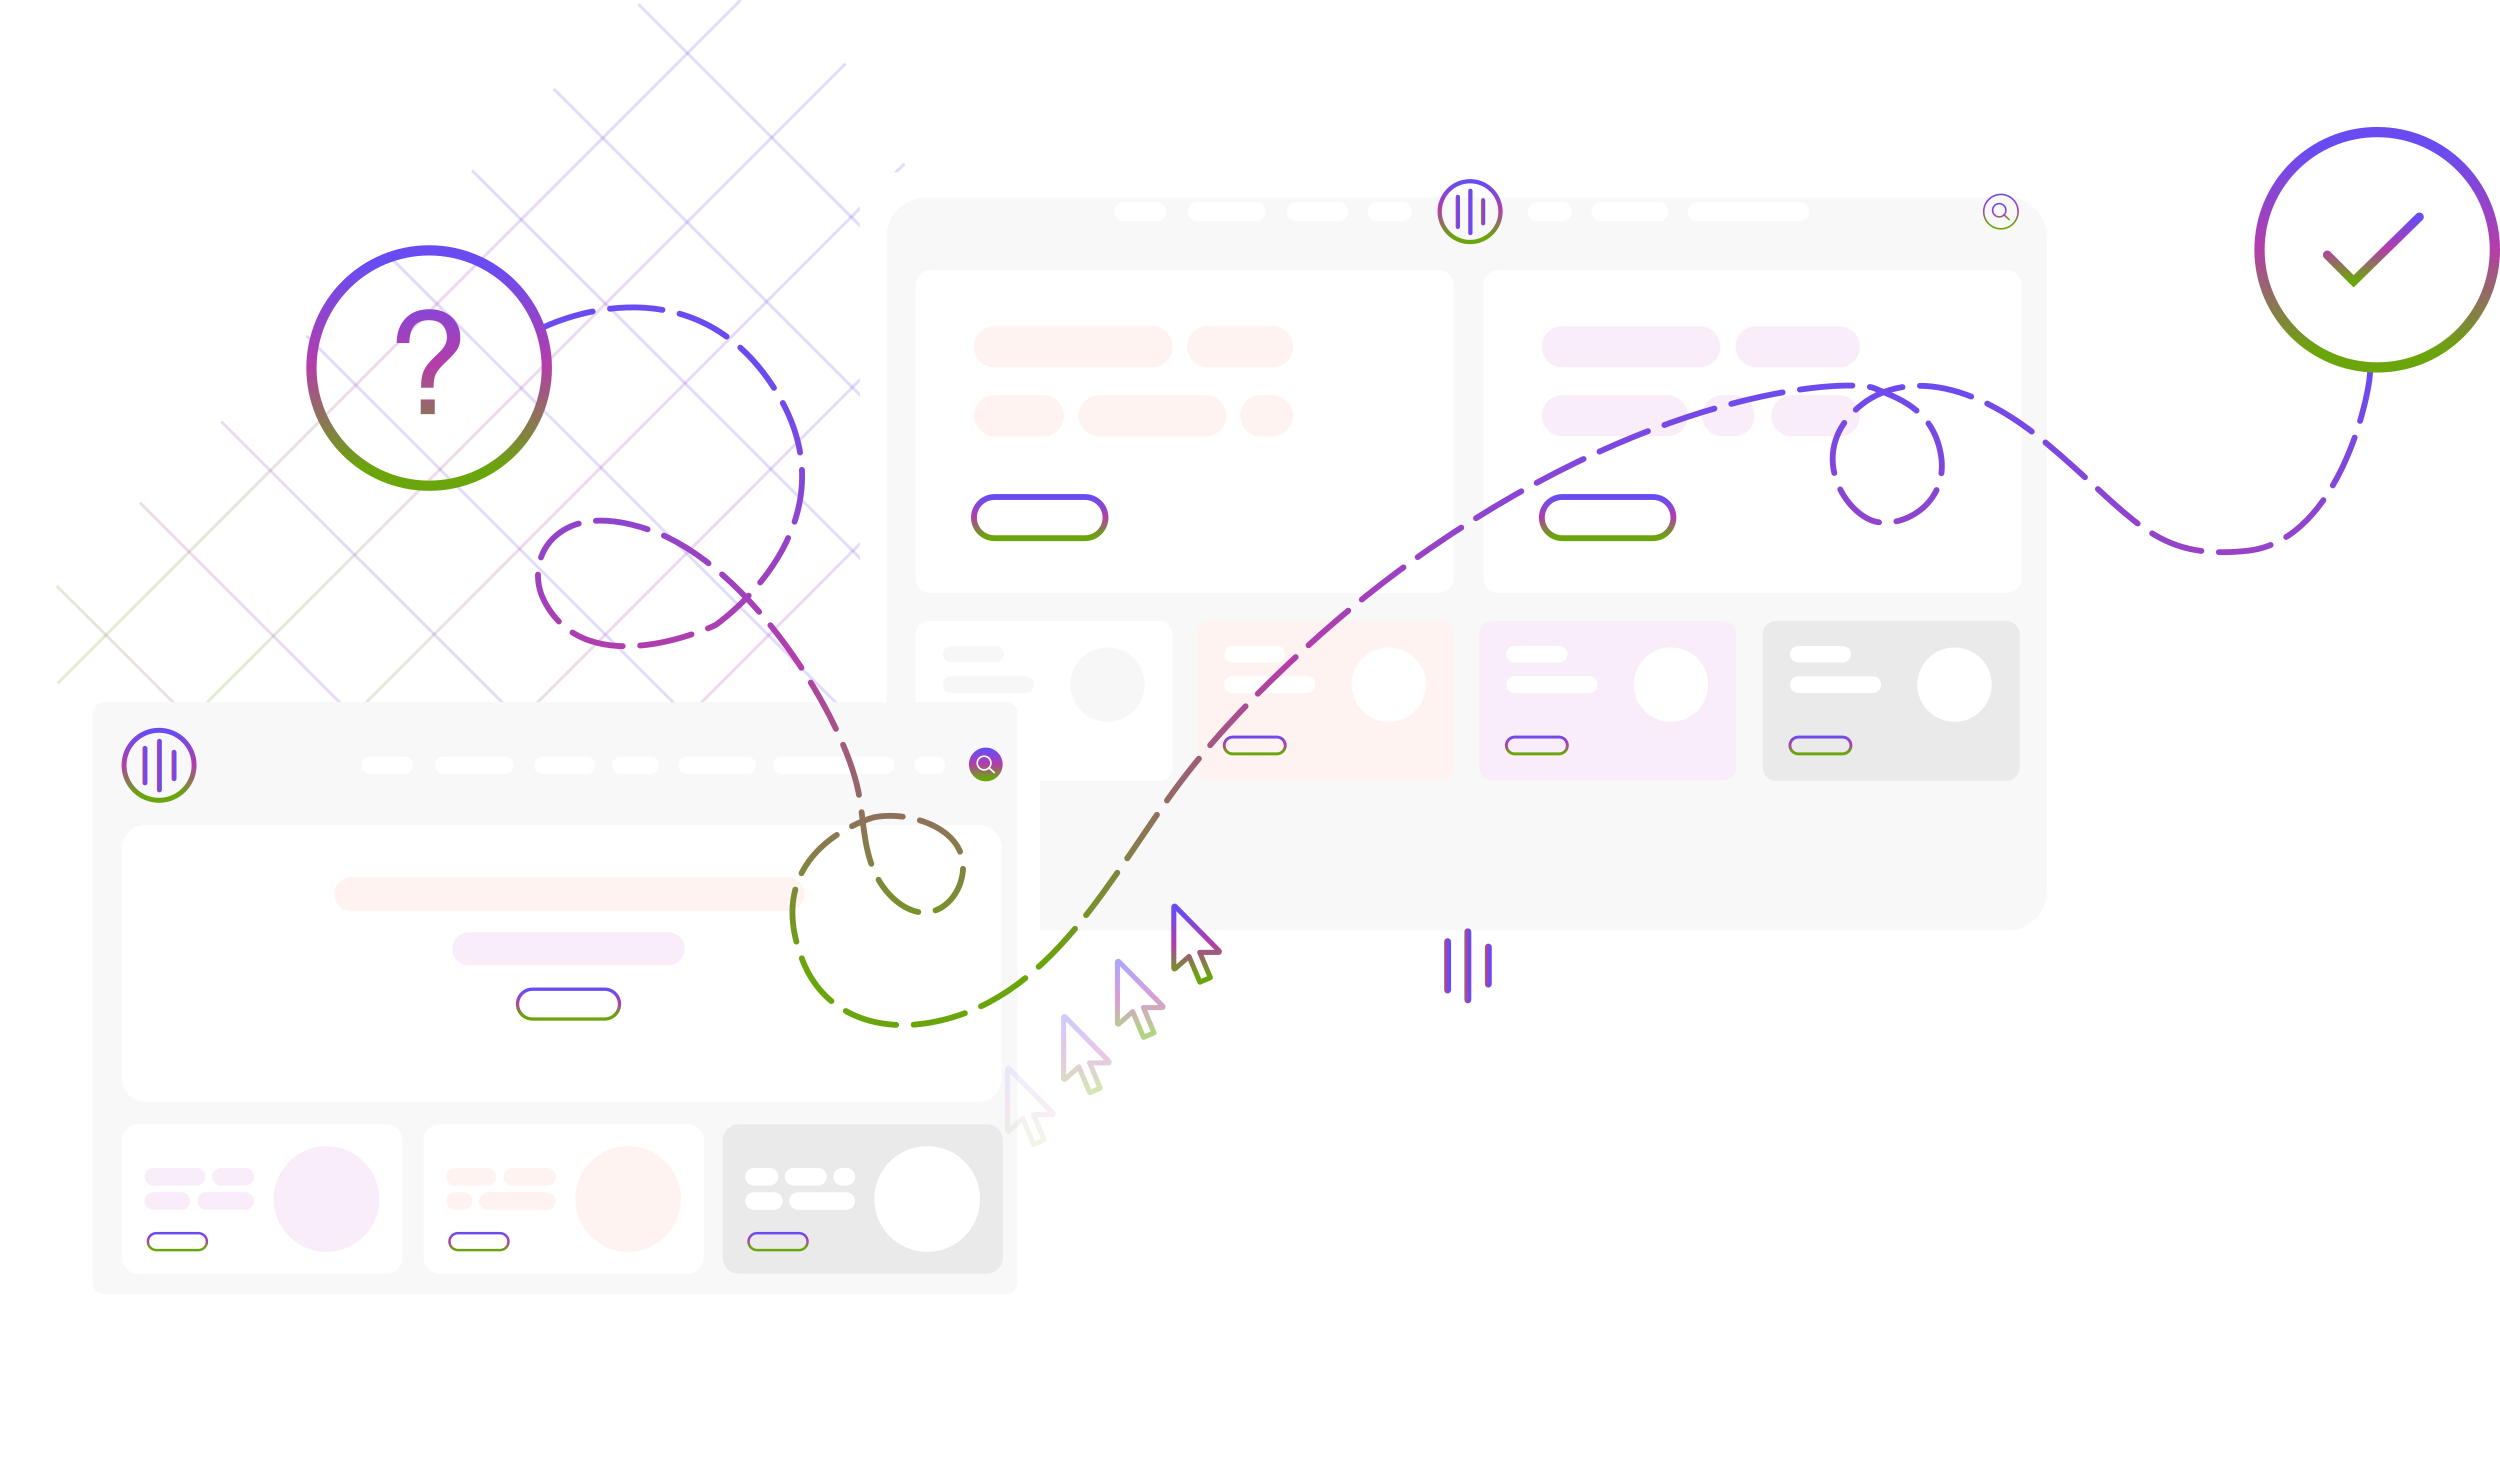 <svg style="width: 100%; height: 100%; transform: translate3d(0px, 0px, 0px);" preserveAspectRatio="xMidYMid slice" height="500" width="855" viewBox="0 0 855 500" xmlns="http://www.w3.org/2000/svg">
  <defs>
    <clipPath id="__lottie_element_685">
      <rect y="0" x="0" height="500" width="855"></rect>
    </clipPath>
    <linearGradient y2="-12.854" x2="-0.131" y1="13.491" x1="-0.131" gradientUnits="userSpaceOnUse" spreadMethod="pad" id="__lottie_element_689">
    <stop offset="8%" stop-color="#6aa50b"></stop>
    <stop offset="50%" stop-color="#b43daa"></stop>
    <stop offset="90%" stop-color="#6a4bf1"></stop>
    </linearGradient>
    <linearGradient y2="-13.147" x2="-0.305" y1="13.198" x1="-0.305" gradientUnits="userSpaceOnUse" spreadMethod="pad" id="__lottie_element_690">
    <stop offset="8%" stop-color="#6aa50b"></stop>
    <stop offset="50%" stop-color="#b43daa"></stop>
    <stop offset="90%" stop-color="#6a4bf1"></stop>
    </linearGradient>
    <linearGradient y2="-13.247" x2="-0.714" y1="13.098" x1="-0.714" gradientUnits="userSpaceOnUse" spreadMethod="pad" id="__lottie_element_691">
    <stop offset="8%" stop-color="#6aa50b"></stop>
    <stop offset="50%" stop-color="#b43daa"></stop>
    <stop offset="90%" stop-color="#6a4bf1"></stop>
    </linearGradient>
    <linearGradient y2="-13.366" x2="-0.986" y1="12.979" x1="-0.986" gradientUnits="userSpaceOnUse" spreadMethod="pad" id="__lottie_element_692">
    <stop offset="8%" stop-color="#6aa50b"></stop>
    <stop offset="50%" stop-color="#b43daa"></stop>
    <stop offset="90%" stop-color="#6a4bf1"></stop>
    </linearGradient>
    <linearGradient y2="-12.941" x2="-0.435" y1="12.679" x1="-0.435" gradientUnits="userSpaceOnUse" spreadMethod="pad" id="__lottie_element_696">
    <stop offset="8%" stop-color="#6aa50b"></stop>
    <stop offset="50%" stop-color="#b43daa"></stop>
    <stop offset="90%" stop-color="#6a4bf1"></stop>
    </linearGradient>
    <mask id="__lottie_element_697">
      <g style="display: block;" opacity="1" transform="matrix(1,0,0,1,427.5,250)">
        <g transform="matrix(1,0,0,1,0,0)" opacity="1">
          <path d="M386.75,-204.5 C386.75,-204.5 346.75,-202.75 346,-164.25 C345.25,-125.75 383.5,-123.75 383.5,-123.75 C383.5,-123.75 422.25,-120.25 425.75,-161.5 C429.25,-202.75 386.75,-204.5 386.75,-204.5z" stroke-width="8" stroke-opacity="1" stroke="rgb(126,246,154)" stroke-miterlimit="4" fill-opacity="0" stroke-linejoin="miter" stroke-linecap="butt"></path>
        </g>
      </g>
    </mask>
    <linearGradient y2="-42.546" x2="-0.749" y1="41.452" x1="-0.749" gradientUnits="userSpaceOnUse" spreadMethod="pad" id="__lottie_element_703">
    <stop offset="8%" stop-color="#6aa50b"></stop>
    <stop offset="50%" stop-color="#b43daa"></stop>
    <stop offset="90%" stop-color="#6a4bf1"></stop>
    </linearGradient>
    <clipPath id="__lottie_element_705">
      <path d="M0,0 L855,0 L855,500 L0,500z"></path>
    </clipPath>
    <linearGradient y2="-56.242" x2="-0.041" y1="27.756" x1="-0.041" gradientUnits="userSpaceOnUse" spreadMethod="pad" id="__lottie_element_711">
    <stop offset="8%" stop-color="#6aa50b"></stop>
    <stop offset="50%" stop-color="#b43daa"></stop>
    <stop offset="90%" stop-color="#6a4bf1"></stop>
    </linearGradient>
    <linearGradient y2="-36.307" x2="-0.294" y1="47.691" x1="-0.294" gradientUnits="userSpaceOnUse" spreadMethod="pad" id="__lottie_element_715">
    <stop offset="8%" stop-color="#6aa50b"></stop>
    <stop offset="50%" stop-color="#b43daa"></stop>
    <stop offset="90%" stop-color="#6a4bf1"></stop>
    </linearGradient>
    <linearGradient y2="-167.126" x2="-281.248" y1="-83.128" x1="-281.248" gradientUnits="userSpaceOnUse" spreadMethod="pad" id="__lottie_element_719">
    <stop offset="8%" stop-color="#6aa50b"></stop>
    <stop offset="50%" stop-color="#b43daa"></stop>
    <stop offset="90%" stop-color="#6a4bf1"></stop>
    </linearGradient>
    <linearGradient y2="-124.416" x2="-0.021" y1="123.025" x1="-0.021" gradientUnits="userSpaceOnUse" spreadMethod="pad" id="__lottie_element_723">
    <stop offset="8%" stop-color="#6aa50b"></stop>
    <stop offset="50%" stop-color="#b43daa"></stop>
    <stop offset="90%" stop-color="#6a4bf1"></stop>
    </linearGradient>
    <clipPath id="__lottie_element_725">
      <path d="M0,0 L855,0 L855,500 L0,500z"></path>
    </clipPath>
    <linearGradient y2="166.273" x2="-149.248" y1="171.872" x1="-149.248" gradientUnits="userSpaceOnUse" spreadMethod="pad" id="__lottie_element_737">
    <stop offset="8%" stop-color="#6aa50b"></stop>
    <stop offset="50%" stop-color="#b43daa"></stop>
    <stop offset="90%" stop-color="#6a4bf1"></stop>
    </linearGradient>
    <linearGradient y2="165.82" x2="-251.248" y1="172.872" x1="-251.248" gradientUnits="userSpaceOnUse" spreadMethod="pad" id="__lottie_element_747">
    <stop offset="8%" stop-color="#6aa50b"></stop>
    <stop offset="50%" stop-color="#b43daa"></stop>
    <stop offset="90%" stop-color="#6a4bf1"></stop>
    </linearGradient>
    <linearGradient y2="166.431" x2="-354.248" y1="171.872" x1="-354.248" gradientUnits="userSpaceOnUse" spreadMethod="pad" id="__lottie_element_763">
    <stop offset="8%" stop-color="#6aa50b"></stop>
    <stop offset="50%" stop-color="#b43daa"></stop>
    <stop offset="90%" stop-color="#6a4bf1"></stop>
    </linearGradient>
    <linearGradient y2="-5.915" x2="-0.025" y1="5.635" x1="-0.025" gradientUnits="userSpaceOnUse" spreadMethod="pad" id="__lottie_element_779">
    <stop offset="8%" stop-color="#6aa50b"></stop>
    <stop offset="50%" stop-color="#b43daa"></stop>
    <stop offset="90%" stop-color="#6a4bf1"></stop>
    </linearGradient>
    <linearGradient y2="82.672" x2="-220.248" y1="92.872" x1="-220.248" gradientUnits="userSpaceOnUse" spreadMethod="pad" id="__lottie_element_786">
    <stop offset="8%" stop-color="#6aa50b"></stop>
    <stop offset="50%" stop-color="#b43daa"></stop>
    <stop offset="90%" stop-color="#6a4bf1"></stop>
    </linearGradient>
    <linearGradient y2="-13.297" x2="-0.281" y1="12.347" x1="-0.281" gradientUnits="userSpaceOnUse" spreadMethod="pad" id="__lottie_element_817">
    <stop offset="8%" stop-color="#6aa50b"></stop>
    <stop offset="50%" stop-color="#b43daa"></stop>
    <stop offset="90%" stop-color="#6a4bf1"></stop>
    </linearGradient>
    <linearGradient y2="-0.761" x2="0.238" y1="-0.761" x1="-1.455" gradientUnits="userSpaceOnUse" spreadMethod="pad" id="__lottie_element_818">
    <stop offset="8%" stop-color="#6aa50b"></stop>
    <stop offset="50%" stop-color="#b43daa"></stop>
    <stop offset="90%" stop-color="#6a4bf1"></stop>
    </linearGradient>
    <linearGradient y2="-0.707" x2="0.297" y1="-0.707" x1="-1.396" gradientUnits="userSpaceOnUse" spreadMethod="pad" id="__lottie_element_819">
    <stop offset="8%" stop-color="#6aa50b"></stop>
    <stop offset="50%" stop-color="#b43daa"></stop>
    <stop offset="90%" stop-color="#6a4bf1"></stop>
    </linearGradient>
    <linearGradient y2="-0.761" x2="0.303" y1="-0.761" x1="-1.39" gradientUnits="userSpaceOnUse" spreadMethod="pad" id="__lottie_element_820">
    <stop offset="8%" stop-color="#6aa50b"></stop>
    <stop offset="50%" stop-color="#b43daa"></stop>
    <stop offset="90%" stop-color="#6a4bf1"></stop>
    </linearGradient>
    <filter height="400%" width="400%" y="-85%" x="-85%" filterUnits="objectBoundingBox" id="__lottie_element_826">
      <feGaussianBlur stdDeviation="15" result="drop_shadow_1" in="SourceAlpha"></feGaussianBlur>
      <feOffset result="drop_shadow_2" in="drop_shadow_1" dy="16" dx="9.797174393178826e-16"></feOffset>
      <feFlood result="drop_shadow_3" flood-opacity="0.175" flood-color="#000000"></feFlood>
      <feComposite result="drop_shadow_4" operator="in" in2="drop_shadow_2" in="drop_shadow_3"></feComposite>
      <feMerge>
        <feMergeNode></feMergeNode>
        <feMergeNode in="SourceGraphic"></feMergeNode>
      </feMerge>
    </filter>
    <filter height="100%" width="100%" y="0%" x="0%" filterUnits="objectBoundingBox" id="__lottie_element_828">
      <feComponentTransfer in="SourceGraphic">
        <feFuncA type="table"></feFuncA>
      </feComponentTransfer>
    </filter>
    <mask id="__lottie_element_827">
      <g filter="url(#__lottie_element_828)">
        <rect opacity="0" fill="#ffffff" y="0" x="0" height="500" width="855"></rect>
        <g style="display: block;" opacity="1" transform="matrix(1,0,0,1,427.5,250)">
          <g transform="matrix(1,0,0,1,72.25,85)" opacity="1">
            <path d="M211.25,-31 C211.25,-31 211.25,31 211.25,31 C211.25,31 -211.25,31 -211.25,31 C-211.25,31 -211.25,-31 -211.25,-31 C-211.25,-31 211.25,-31 211.25,-31z" fill-opacity="1" fill="rgb(255,255,0)"></path>
          </g>
        </g>
      </g>
    </mask>
    <filter height="100%" width="100%" y="0%" x="0%" filterUnits="objectBoundingBox" id="__lottie_element_835">
      <feComponentTransfer in="SourceGraphic">
        <feFuncA type="table"></feFuncA>
      </feComponentTransfer>
    </filter>
    <mask id="__lottie_element_834">
      <g filter="url(#__lottie_element_835)">
        <rect opacity="0" fill="#ffffff" y="0" x="0" height="500" width="855"></rect>
        <g style="display: block;" opacity="1" transform="matrix(1,0,0,1,427.5,250)">
          <g transform="matrix(1,0,0,1,72.25,85)" opacity="1">
            <path d="M211.25,-31 C211.25,-31 211.25,31 211.25,31 C211.25,31 -211.25,31 -211.25,31 C-211.25,31 -211.25,-31 -211.25,-31 C-211.25,-31 211.25,-31 211.25,-31z" fill-opacity="1" fill="rgb(255,255,0)"></path>
          </g>
        </g>
      </g>
    </mask>
    <linearGradient y2="-3.821" x2="-0.337" y1="2.918" x1="-0.337" gradientUnits="userSpaceOnUse" spreadMethod="pad" id="__lottie_element_844">
    <stop offset="8%" stop-color="#6aa50b"></stop>
    <stop offset="50%" stop-color="#b43daa"></stop>
    <stop offset="90%" stop-color="#6a4bf1"></stop>
    </linearGradient>
    <linearGradient y2="-3.821" x2="-0.359" y1="2.918" x1="-0.359" gradientUnits="userSpaceOnUse" spreadMethod="pad" id="__lottie_element_848">
    <stop offset="8%" stop-color="#6aa50b"></stop>
    <stop offset="50%" stop-color="#b43daa"></stop>
    <stop offset="90%" stop-color="#6a4bf1"></stop>
    </linearGradient>
    <linearGradient y2="-3.821" x2="-0.87" y1="2.918" x1="-0.87" gradientUnits="userSpaceOnUse" spreadMethod="pad" id="__lottie_element_852">
    <stop offset="8%" stop-color="#6aa50b"></stop>
    <stop offset="50%" stop-color="#b43daa"></stop>
    <stop offset="90%" stop-color="#6a4bf1"></stop>
    </linearGradient>
    <linearGradient y2="-3.821" x2="-0.642" y1="2.918" x1="-0.642" gradientUnits="userSpaceOnUse" spreadMethod="pad" id="__lottie_element_856">
    <stop offset="8%" stop-color="#6aa50b"></stop>
    <stop offset="50%" stop-color="#b43daa"></stop>
    <stop offset="90%" stop-color="#6a4bf1"></stop>
    </linearGradient>
    <linearGradient y2="-8.234" x2="-0.554" y1="7.853" x1="-0.554" gradientUnits="userSpaceOnUse" spreadMethod="pad" id="__lottie_element_860">
    <stop offset="8%" stop-color="#6aa50b"></stop>
    <stop offset="50%" stop-color="#b43daa"></stop>
    <stop offset="90%" stop-color="#6a4bf1"></stop>
    </linearGradient>
    <linearGradient y2="-8.234" x2="-0.337" y1="7.853" x1="-0.337" gradientUnits="userSpaceOnUse" spreadMethod="pad" id="__lottie_element_888">
    <stop offset="8%" stop-color="#6aa50b"></stop>
    <stop offset="50%" stop-color="#b43daa"></stop>
    <stop offset="90%" stop-color="#6a4bf1"></stop>
    </linearGradient>
    <linearGradient y2="-6.815" x2="-0.057" y1="5.495" x1="-0.057" gradientUnits="userSpaceOnUse" spreadMethod="pad" id="__lottie_element_913">
    <stop offset="8%" stop-color="#6aa50b"></stop>
    <stop offset="50%" stop-color="#b43daa"></stop>
    <stop offset="90%" stop-color="#6a4bf1"></stop>
    </linearGradient>
    <linearGradient y2="-1.133" x2="-0.492" y1="3.961" x1="-0.492" gradientUnits="userSpaceOnUse" spreadMethod="pad" id="__lottie_element_914">
    <stop offset="8%" stop-color="#6aa50b"></stop>
    <stop offset="50%" stop-color="#b43daa"></stop>
    <stop offset="90%" stop-color="#6a4bf1"></stop>
    </linearGradient>
    <linearGradient y2="-1.764" x2="-0.006" y1="0.563" x1="-0.006" gradientUnits="userSpaceOnUse" spreadMethod="pad" id="__lottie_element_915">
    <stop offset="8%" stop-color="#6aa50b"></stop>
    <stop offset="50%" stop-color="#b43daa"></stop>
    <stop offset="90%" stop-color="#6a4bf1"></stop>
    </linearGradient>
    <linearGradient y2="-11.772" x2="-0.519" y1="10.495" x1="-0.519" gradientUnits="userSpaceOnUse" spreadMethod="pad" id="__lottie_element_919">
    <stop offset="8%" stop-color="#6aa50b"></stop>
    <stop offset="50%" stop-color="#b43daa"></stop>
    <stop offset="90%" stop-color="#6a4bf1"></stop>
    </linearGradient>
    <linearGradient y2="-0.599" x2="0.141" y1="-0.599" x1="-1.328" gradientUnits="userSpaceOnUse" spreadMethod="pad" id="__lottie_element_920">
    <stop offset="8%" stop-color="#6aa50b"></stop>
    <stop offset="50%" stop-color="#b43daa"></stop>
    <stop offset="90%" stop-color="#6a4bf1"></stop>
    </linearGradient>
    <linearGradient y2="-0.552" x2="0.51" y1="-0.552" x1="-0.96" gradientUnits="userSpaceOnUse" spreadMethod="pad" id="__lottie_element_921">
    <stop offset="8%" stop-color="#6aa50b"></stop>
    <stop offset="50%" stop-color="#b43daa"></stop>
    <stop offset="90%" stop-color="#6a4bf1"></stop>
    </linearGradient>
    <linearGradient y2="-0.599" x2="-0.143" y1="-0.599" x1="-1.613" gradientUnits="userSpaceOnUse" spreadMethod="pad" id="__lottie_element_922">
    <stop offset="8%" stop-color="#6aa50b"></stop>
    <stop offset="50%" stop-color="#b43daa"></stop>
    <stop offset="90%" stop-color="#6a4bf1"></stop>
    </linearGradient>
    <linearGradient y2="-0.439" x2="0.533" y1="-0.439" x1="-1.837" gradientUnits="userSpaceOnUse" spreadMethod="pad" id="__lottie_element_938">
    <stop offset="8%" stop-color="#6aa50b"></stop>
    <stop offset="50%" stop-color="#b43daa"></stop>
    <stop offset="90%" stop-color="#6a4bf1"></stop>
    </linearGradient>
    <linearGradient y2="-0.363" x2="0.619" y1="-0.363" x1="-1.75" gradientUnits="userSpaceOnUse" spreadMethod="pad" id="__lottie_element_939">
    <stop offset="8%" stop-color="#6aa50b"></stop>
    <stop offset="50%" stop-color="#b43daa"></stop>
    <stop offset="90%" stop-color="#6a4bf1"></stop>
    </linearGradient>
    <linearGradient y2="-0.439" x2="0.626" y1="-0.439" x1="-1.743" gradientUnits="userSpaceOnUse" spreadMethod="pad" id="__lottie_element_940">
    <stop offset="8%" stop-color="#6aa50b"></stop>
    <stop offset="50%" stop-color="#b43daa"></stop>
    <stop offset="90%" stop-color="#6a4bf1"></stop>
    </linearGradient>
    <filter height="400%" width="400%" y="-85%" x="-85%" filterUnits="objectBoundingBox" id="__lottie_element_943">
      <feGaussianBlur stdDeviation="27.5" result="drop_shadow_1" in="SourceAlpha"></feGaussianBlur>
      <feOffset result="drop_shadow_2" in="drop_shadow_1" dy="16" dx="9.797174393178826e-16"></feOffset>
      <feFlood result="drop_shadow_3" flood-opacity="0.198" flood-color="#000000"></feFlood>
      <feComposite result="drop_shadow_4" operator="in" in2="drop_shadow_2" in="drop_shadow_3"></feComposite>
      <feMerge>
        <feMergeNode></feMergeNode>
        <feMergeNode in="SourceGraphic"></feMergeNode>
      </feMerge>
    </filter>
    <clipPath id="__lottie_element_945">
      <path d="M0,0 L855,0 L855,500 L0,500z"></path>
    </clipPath>
    <linearGradient y2="-0.272" x2="116.826" y1="-0.272" x1="-117.49" gradientUnits="userSpaceOnUse" spreadMethod="pad" id="__lottie_element_951">
    <stop offset="8%" stop-color="#6aa50b"></stop>
    <stop offset="50%" stop-color="#b43daa"></stop>
    <stop offset="90%" stop-color="#6a4bf1"></stop>
    </linearGradient>
    <linearGradient y2="-0.819" x2="116.278" y1="-0.819" x1="-118.038" gradientUnits="userSpaceOnUse" spreadMethod="pad" id="__lottie_element_955">
    <stop offset="8%" stop-color="#6aa50b"></stop>
    <stop offset="50%" stop-color="#b43daa"></stop>
    <stop offset="90%" stop-color="#6a4bf1"></stop>
    </linearGradient>
    <linearGradient y2="-0.081" x2="117.017" y1="-0.081" x1="-117.299" gradientUnits="userSpaceOnUse" spreadMethod="pad" id="__lottie_element_959">
    <stop offset="8%" stop-color="#6aa50b"></stop>
    <stop offset="50%" stop-color="#b43daa"></stop>
    <stop offset="90%" stop-color="#6a4bf1"></stop>
    </linearGradient>
    <linearGradient y2="-0.389" x2="116.709" y1="-0.389" x1="-117.607" gradientUnits="userSpaceOnUse" spreadMethod="pad" id="__lottie_element_963">
    <stop offset="8%" stop-color="#6aa50b"></stop>
    <stop offset="50%" stop-color="#b43daa"></stop>
    <stop offset="90%" stop-color="#6a4bf1"></stop>
    </linearGradient>
    <linearGradient y2="-0.346" x2="116.752" y1="-0.346" x1="-117.564" gradientUnits="userSpaceOnUse" spreadMethod="pad" id="__lottie_element_967">
    <stop offset="8%" stop-color="#6aa50b"></stop>
    <stop offset="50%" stop-color="#b43daa"></stop>
    <stop offset="90%" stop-color="#6a4bf1"></stop>
    </linearGradient>
    <linearGradient y2="-0.994" x2="117.049" y1="-0.994" x1="-117.267" gradientUnits="userSpaceOnUse" spreadMethod="pad" id="__lottie_element_971">
    <stop offset="8%" stop-color="#6aa50b"></stop>
    <stop offset="50%" stop-color="#b43daa"></stop>
    <stop offset="90%" stop-color="#6a4bf1"></stop>
    </linearGradient>
    <linearGradient y2="-0.774" x2="116.214" y1="-0.774" x1="-118.102" gradientUnits="userSpaceOnUse" spreadMethod="pad" id="__lottie_element_975">
    <stop offset="8%" stop-color="#6aa50b"></stop>
    <stop offset="50%" stop-color="#b43daa"></stop>
    <stop offset="90%" stop-color="#6a4bf1"></stop>
    </linearGradient>
    <linearGradient y2="-0.999" x2="117.077" y1="-0.999" x1="-117.239" gradientUnits="userSpaceOnUse" spreadMethod="pad" id="__lottie_element_979">
    <stop offset="8%" stop-color="#6aa50b"></stop>
    <stop offset="50%" stop-color="#b43daa"></stop>
    <stop offset="90%" stop-color="#6a4bf1"></stop>
    </linearGradient>
    <linearGradient y2="74.281" x2="203.341" y1="-160.035" x1="203.341" gradientUnits="userSpaceOnUse" spreadMethod="pad" id="__lottie_element_983">
    <stop offset="8%" stop-color="#6aa50b"></stop>
    <stop offset="50%" stop-color="#b43daa"></stop>
    <stop offset="90%" stop-color="#6a4bf1"></stop>
    </linearGradient>
    <linearGradient y2="16.864" x2="202.826" y1="-217.452" x1="202.826" gradientUnits="userSpaceOnUse" spreadMethod="pad" id="__lottie_element_984">
    <stop offset="8%" stop-color="#6aa50b"></stop>
    <stop offset="50%" stop-color="#b43daa"></stop>
    <stop offset="90%" stop-color="#6a4bf1"></stop>
    </linearGradient>
    <linearGradient y2="-38.951" x2="203.077" y1="-273.267" x1="203.077" gradientUnits="userSpaceOnUse" spreadMethod="pad" id="__lottie_element_985">
    <stop offset="8%" stop-color="#6aa50b"></stop>
    <stop offset="50%" stop-color="#b43daa"></stop>
    <stop offset="90%" stop-color="#6a4bf1"></stop>
    </linearGradient>
    <linearGradient y2="-97.162" x2="201.85" y1="-331.478" x1="201.85" gradientUnits="userSpaceOnUse" spreadMethod="pad" id="__lottie_element_986">
    <stop offset="8%" stop-color="#6aa50b"></stop>
    <stop offset="50%" stop-color="#b43daa"></stop>
    <stop offset="90%" stop-color="#6a4bf1"></stop>
    </linearGradient>
    <linearGradient y2="-152.932" x2="202.063" y1="-387.248" x1="202.063" gradientUnits="userSpaceOnUse" spreadMethod="pad" id="__lottie_element_987">
    <stop offset="8%" stop-color="#6aa50b"></stop>
    <stop offset="50%" stop-color="#b43daa"></stop>
    <stop offset="90%" stop-color="#6a4bf1"></stop>
    </linearGradient>
    <linearGradient y2="-209.756" x2="202.24" y1="-444.072" x1="202.24" gradientUnits="userSpaceOnUse" spreadMethod="pad" id="__lottie_element_988">
    <stop offset="8%" stop-color="#6aa50b"></stop>
    <stop offset="50%" stop-color="#b43daa"></stop>
    <stop offset="90%" stop-color="#6a4bf1"></stop>
    </linearGradient>
    <linearGradient y2="-265.669" x2="202.326" y1="-499.985" x1="202.326" gradientUnits="userSpaceOnUse" spreadMethod="pad" id="__lottie_element_989">
    <stop offset="8%" stop-color="#6aa50b"></stop>
    <stop offset="50%" stop-color="#b43daa"></stop>
    <stop offset="90%" stop-color="#6a4bf1"></stop>
    </linearGradient>
    <linearGradient y2="-323.625" x2="202.371" y1="-557.941" x1="202.371" gradientUnits="userSpaceOnUse" spreadMethod="pad" id="__lottie_element_990">
    <stop offset="8%" stop-color="#6aa50b"></stop>
    <stop offset="50%" stop-color="#b43daa"></stop>
    <stop offset="90%" stop-color="#6a4bf1"></stop>
    </linearGradient>
  </defs>
  <g clip-path="url(#__lottie_element_685)">
    <g style="display: block;" opacity="0.2" transform="matrix(1,0,0,1,0,0)">
      <g transform="matrix(1,0,0,1,136.287,317.213)" opacity="1">
        <path d="M-116.871,-116.804 C-116.871,-116.804 116.871,116.804 116.871,116.804" stroke-width="1" stroke-opacity="1" stroke-miterlimit="10" fill-opacity="0" stroke-linejoin="miter" stroke-linecap="butt" stroke="url(#__lottie_element_983)"></path>
      </g>
      <g transform="matrix(1,0,0,1,164.704,288.698)" opacity="1">
        <path d="M-116.871,-116.804 C-116.871,-116.804 116.871,116.804 116.871,116.804" stroke-width="1" stroke-opacity="1" stroke-miterlimit="10" fill-opacity="0" stroke-linejoin="miter" stroke-linecap="butt" stroke="url(#__lottie_element_984)"></path>
      </g>
      <g transform="matrix(1,0,0,1,192.518,260.949)" opacity="1">
        <path d="M-116.871,-116.804 C-116.871,-116.804 116.871,116.804 116.871,116.804" stroke-width="1" stroke-opacity="1" stroke-miterlimit="10" fill-opacity="0" stroke-linejoin="miter" stroke-linecap="butt" stroke="url(#__lottie_element_985)"></path>
      </g>
      <g transform="matrix(1,0,0,1,221.73,231.722)" opacity="1">
        <path d="M-116.871,-116.804 C-116.871,-116.804 116.871,116.804 116.871,116.804" stroke-width="1" stroke-opacity="1" stroke-miterlimit="10" fill-opacity="0" stroke-linejoin="miter" stroke-linecap="butt" stroke="url(#__lottie_element_986)"></path>
      </g>
      <g transform="matrix(1,0,0,1,249.5,203.935)" opacity="1">
        <path d="M-116.871,-116.804 C-116.871,-116.804 116.871,116.804 116.871,116.804" stroke-width="1" stroke-opacity="1" stroke-miterlimit="10" fill-opacity="0" stroke-linejoin="miter" stroke-linecap="butt" stroke="url(#__lottie_element_987)"></path>
      </g>
      <g transform="matrix(1,0,0,1,278.324,175.112)" opacity="1">
        <path d="M-116.871,-116.804 C-116.871,-116.804 116.871,116.804 116.871,116.804" stroke-width="1" stroke-opacity="1" stroke-miterlimit="10" fill-opacity="0" stroke-linejoin="miter" stroke-linecap="butt" stroke="url(#__lottie_element_988)"></path>
      </g>
      <g transform="matrix(1,0,0,1,306.237,147.198)" opacity="1">
        <path d="M-116.871,-116.804 C-116.871,-116.804 116.871,116.804 116.871,116.804" stroke-width="1" stroke-opacity="1" stroke-miterlimit="10" fill-opacity="0" stroke-linejoin="miter" stroke-linecap="butt" stroke="url(#__lottie_element_989)"></path>
      </g>
      <g transform="matrix(1,0,0,1,335.193,118.243)" opacity="1">
        <path d="M-116.871,-116.804 C-116.871,-116.804 116.871,116.804 116.871,116.804" stroke-width="1" stroke-opacity="1" stroke-miterlimit="10" fill-opacity="0" stroke-linejoin="miter" stroke-linecap="butt" stroke="url(#__lottie_element_990)"></path>
      </g>
    </g>
    <g style="display: block;" opacity="1" transform="matrix(1,0,0,1,0,0)" clip-path="url(#__lottie_element_945)">
      <g style="display: block;" opacity="0.2" transform="matrix(1,0,0,1,136.491,116.871)">
        <g transform="matrix(1,0,0,1,0,0)" opacity="1">
          <path d="M116.804,-116.871 C116.804,-116.871 -116.804,116.871 -116.804,116.871" stroke-width="1" stroke-opacity="1" stroke-miterlimit="10" fill-opacity="0" stroke-linejoin="miter" stroke-linecap="butt" stroke="url(#__lottie_element_979)"></path>
        </g>
      </g>
      <g style="display: block;" opacity="0.2" transform="matrix(1,0,0,1,172.353,138.646)">
        <g transform="matrix(1,0,0,1,0,0)" opacity="1">
          <path d="M116.804,-116.871 C116.804,-116.871 -116.804,116.871 -116.804,116.871" stroke-width="1" stroke-opacity="1" stroke-miterlimit="10" fill-opacity="0" stroke-linejoin="miter" stroke-linecap="butt" stroke="url(#__lottie_element_975)"></path>
        </g>
      </g>
      <g style="display: block;" opacity="0.2" transform="matrix(1,0,0,1,192.518,172.867)">
        <g transform="matrix(1,0,0,1,0,0)" opacity="1">
          <path d="M116.804,-116.871 C116.804,-116.871 -116.804,116.871 -116.804,116.871" stroke-width="1" stroke-opacity="1" stroke-miterlimit="10" fill-opacity="0" stroke-linejoin="miter" stroke-linecap="butt" stroke="url(#__lottie_element_971)"></path>
        </g>
      </g>
      <g style="display: block;" opacity="0.2" transform="matrix(1,0,0,1,214.816,209.218)">
        <g transform="matrix(1,0,0,1,0,0)" opacity="1">
          <path d="M116.804,-116.871 C116.804,-116.871 -116.804,116.871 -116.804,116.871" stroke-width="1" stroke-opacity="1" stroke-miterlimit="10" fill-opacity="0" stroke-linejoin="miter" stroke-linecap="butt" stroke="url(#__lottie_element_967)"></path>
        </g>
      </g>
      <g style="display: block;" opacity="0.2" transform="matrix(1,0,0,1,242.859,237.261)">
        <g transform="matrix(1,0,0,1,0,0)" opacity="1">
          <path d="M116.804,-116.871 C116.804,-116.871 -116.804,116.871 -116.804,116.871" stroke-width="1" stroke-opacity="1" stroke-miterlimit="10" fill-opacity="0" stroke-linejoin="miter" stroke-linecap="butt" stroke="url(#__lottie_element_963)"></path>
        </g>
      </g>
      <g style="display: block;" opacity="0.2" transform="matrix(1,0,0,1,271.551,265.953)">
        <g transform="matrix(1,0,0,1,0,0)" opacity="1">
          <path d="M116.804,-116.871 C116.804,-116.871 -116.804,116.871 -116.804,116.871" stroke-width="1" stroke-opacity="1" stroke-miterlimit="10" fill-opacity="0" stroke-linejoin="miter" stroke-linecap="butt" stroke="url(#__lottie_element_959)"></path>
        </g>
      </g>
      <g style="display: block;" opacity="0.2" transform="matrix(1,0,0,1,301.289,295.691)">
        <g transform="matrix(1,0,0,1,0,0)" opacity="1">
          <path d="M116.804,-116.871 C116.804,-116.871 -116.804,116.871 -116.804,116.871" stroke-width="1" stroke-opacity="1" stroke-miterlimit="10" fill-opacity="0" stroke-linejoin="miter" stroke-linecap="butt" stroke="url(#__lottie_element_955)"></path>
        </g>
      </g>
      <g style="display: block;" opacity="0.2" transform="matrix(1,0,0,1,331.742,326.144)">
        <g transform="matrix(1,0,0,1,0,0)" opacity="1">
          <path d="M116.804,-116.871 C116.804,-116.871 -116.804,116.871 -116.804,116.871" stroke-width="1" stroke-opacity="1" stroke-miterlimit="10" fill-opacity="0" stroke-linejoin="miter" stroke-linecap="butt" stroke="url(#__lottie_element_951)"></path>
        </g>
      </g>
    </g>
    <g opacity="1" transform="matrix(1,0,0,1,0,0)" style="display: block;" filter="url(#__lottie_element_943)">
      <g transform="matrix(1,0,0,1,501.742,243.792)" opacity="1">
        <path d="M207.65,-188.745 C207.65,-188.745 207.65,102.675 207.65,102.675 C207.65,109.365 202.23,114.795 195.54,114.795 C195.54,114.795 54.86,114.795 54.86,114.795 C54.86,114.795 50.23,117.005 50.23,122.555 C50.23,128.095 57.27,139.835 57.27,139.835 C57.27,139.835 66.91,160.375 113.19,189.705 C115.09,190.915 116.43,192.925 116.53,195.175 C116.64,197.405 115.61,199.875 111.08,200.865 C111.08,200.865 -110.94,200.865 -110.94,200.865 C-115.47,199.875 -116.5,197.405 -116.39,195.175 C-116.28,192.925 -114.95,190.915 -113.05,189.705 C-66.77,160.375 -57.13,139.835 -57.13,139.835 C-57.13,139.835 -50.09,128.095 -50.09,122.555 C-50.09,117.005 -54.72,114.795 -54.72,114.795 C-54.72,114.795 -195.54,114.795 -195.54,114.795 C-202.23,114.795 -207.65,109.365 -207.65,102.675 C-207.65,102.675 -207.65,-188.745 -207.65,-188.745 C-207.65,-195.435 -202.23,-200.865 -195.54,-200.865 C-195.54,-200.865 195.54,-200.865 195.54,-200.865 C202.23,-200.865 207.65,-195.435 207.65,-188.745z" fill-opacity="1" fill="rgb(255,255,255)"></path>
      </g>
      <g transform="matrix(1,0,0,1,501.611,176.888)" opacity="1">
        <path d="M184.989,125.348 C184.989,125.348 -184.989,125.348 -184.989,125.348 C-192.391,125.348 -198.391,119.348 -198.391,111.946 C-198.391,111.946 -198.391,-111.946 -198.391,-111.946 C-198.391,-119.348 -192.391,-125.348 -184.989,-125.348 C-184.989,-125.348 184.989,-125.348 184.989,-125.348 C192.391,-125.348 198.391,-119.348 198.391,-111.946 C198.391,-111.946 198.391,111.946 198.391,111.946 C198.391,119.348 192.391,125.348 184.989,125.348z" fill-opacity="1" fill="rgb(248,248,248)"></path>
      </g>
    </g>
    <g opacity="1" transform="matrix(1,0,0,1,0,0)" style="display: block;">
      <g transform="matrix(1,0,0,1,495.088,330.311)" opacity="1">
        <g transform="matrix(1,0,0,1,0,0)" opacity="1">
          <path d="M0,9.452 C-0.654,9.452 -1.185,8.921 -1.185,8.267 C-1.185,8.267 -1.185,-8.267 -1.185,-8.267 C-1.185,-8.921 -0.654,-9.452 0,-9.452 C0.654,-9.452 1.185,-8.921 1.185,-8.267 C1.185,-8.267 1.185,8.267 1.185,8.267 C1.185,8.921 0.654,9.452 0,9.452z" fill-opacity="1" fill="url(#__lottie_element_938)"></path>
        </g>
      </g>
      <g transform="matrix(1,0,0,1,509.002,330.235)" opacity="1">
        <g transform="matrix(1,0,0,1,0,0)" opacity="1">
          <path d="M0,7.511 C-0.654,7.511 -1.185,6.981 -1.185,6.327 C-1.185,6.327 -1.185,-6.327 -1.185,-6.327 C-1.185,-6.981 -0.654,-7.511 0,-7.511 C0.654,-7.511 1.185,-6.981 1.185,-6.327 C1.185,-6.327 1.185,6.327 1.185,6.327 C1.185,6.981 0.654,7.511 0,7.511z" fill-opacity="1" fill="url(#__lottie_element_939)"></path>
        </g>
      </g>
      <g transform="matrix(1,0,0,1,501.995,330.311)" opacity="1">
        <g transform="matrix(1,0,0,1,0,0)" opacity="1">
          <path d="M0,12.83 C-0.654,12.83 -1.185,12.299 -1.185,11.645 C-1.185,11.645 -1.185,-11.645 -1.185,-11.645 C-1.185,-12.299 -0.654,-12.83 0,-12.83 C0.654,-12.83 1.185,-12.299 1.185,-11.645 C1.185,-11.645 1.185,11.645 1.185,11.645 C1.185,12.299 0.654,12.83 0,12.83z" fill-opacity="1" fill="url(#__lottie_element_940)"></path>
        </g>
      </g>
    </g>
    <g style="display: block;" opacity="1" transform="matrix(1,0,0,1,389.991,72.378)">
      <g transform="matrix(1,0,0,1,0,0)" opacity="1">
        <path d="M5.576,3.326 C5.576,3.326 -5.576,3.326 -5.576,3.326 C-7.413,3.326 -8.902,1.837 -8.902,0 C-8.902,0 -8.902,0 -8.902,0 C-8.902,-1.837 -7.413,-3.326 -5.576,-3.326 C-5.576,-3.326 5.576,-3.326 5.576,-3.326 C7.413,-3.326 8.902,-1.837 8.902,0 C8.902,0 8.902,0 8.902,0 C8.902,1.837 7.413,3.326 5.576,3.326z" fill-opacity="1" fill="rgb(255,255,255)"></path>
      </g>
    </g>
    <g style="display: block;" opacity="1" transform="matrix(1,0,0,1,419.49,72.378)">
      <g transform="matrix(1,0,0,1,0,0)" opacity="1">
        <path d="M9.924,3.326 C9.924,3.326 -9.924,3.326 -9.924,3.326 C-11.761,3.326 -13.25,1.837 -13.25,0 C-13.25,0 -13.25,0 -13.25,0 C-13.25,-1.837 -11.761,-3.326 -9.924,-3.326 C-9.924,-3.326 9.924,-3.326 9.924,-3.326 C11.761,-3.326 13.25,-1.837 13.25,0 C13.25,0 13.25,0 13.25,0 C13.25,1.837 11.761,3.326 9.924,3.326z" fill-opacity="1" fill="rgb(255,255,255)"></path>
      </g>
    </g>
    <g style="display: block;" opacity="1" transform="matrix(1,0,0,1,450.57,72.378)">
      <g transform="matrix(1,0,0,1,0,0)" opacity="1">
        <path d="M7.165,3.326 C7.165,3.326 -7.165,3.326 -7.165,3.326 C-9.002,3.326 -10.491,1.837 -10.491,0 C-10.491,0 -10.491,0 -10.491,0 C-10.491,-1.837 -9.002,-3.326 -7.165,-3.326 C-7.165,-3.326 7.165,-3.326 7.165,-3.326 C9.002,-3.326 10.491,-1.837 10.491,0 C10.491,0 10.491,0 10.491,0 C10.491,1.837 9.002,3.326 7.165,3.326z" fill-opacity="1" fill="rgb(255,255,255)"></path>
      </g>
    </g>
    <g style="display: block;" opacity="1" transform="matrix(1,0,0,1,475.288,72.378)">
      <g transform="matrix(1,0,0,1,0,0)" opacity="1">
        <path d="M4.214,3.326 C4.214,3.326 -4.214,3.326 -4.214,3.326 C-6.051,3.326 -7.54,1.837 -7.54,0 C-7.54,0 -7.54,0 -7.54,0 C-7.54,-1.837 -6.051,-3.326 -4.214,-3.326 C-4.214,-3.326 4.214,-3.326 4.214,-3.326 C6.051,-3.326 7.54,-1.837 7.54,0 C7.54,0 7.54,0 7.54,0 C7.54,1.837 6.051,3.326 4.214,3.326z" fill-opacity="1" fill="rgb(255,255,255)"></path>
      </g>
    </g>
    <g style="display: block;" opacity="1" transform="matrix(1,0,0,1,0,0)">
      <g transform="matrix(1,0,0,1,502.771,72.378)" opacity="1">
        <path d="M0,-9.664 C5.328,-9.664 9.664,-5.329 9.664,0 C9.664,5.328 5.328,9.664 0,9.664 C-5.328,9.664 -9.664,5.328 -9.664,0 C-9.664,-5.329 -5.328,-9.664 0,-9.664 M0,-11.133 C-6.149,-11.133 -11.133,-6.149 -11.133,0 C-11.133,6.149 -6.149,11.133 0,11.133 C6.149,11.133 11.133,6.149 11.133,0 C11.133,-6.149 6.149,-11.133 0,-11.133 C0,-11.133 0,-11.133 0,-11.133z" fill-opacity="1" fill="url(#__lottie_element_919)"></path>
      </g>
      <g transform="matrix(1,0,0,1,498.58,72.471)" opacity="1">
        <g transform="matrix(1,0,0,1,0,0)" opacity="1">
          <path d="M0,5.864 C-0.406,5.864 -0.735,5.535 -0.735,5.129 C-0.735,5.129 -0.735,-5.129 -0.735,-5.129 C-0.735,-5.535 -0.406,-5.864 0,-5.864 C0.406,-5.864 0.735,-5.535 0.735,-5.129 C0.735,-5.129 0.735,5.129 0.735,5.129 C0.735,5.535 0.406,5.864 0,5.864z" fill-opacity="1" fill="url(#__lottie_element_920)"></path>
        </g>
      </g>
      <g transform="matrix(1,0,0,1,507.212,72.424)" opacity="1">
        <g transform="matrix(1,0,0,1,0,0)" opacity="1">
          <path d="M0,4.66 C-0.406,4.66 -0.735,4.331 -0.735,3.925 C-0.735,3.925 -0.735,-3.925 -0.735,-3.925 C-0.735,-4.331 -0.406,-4.66 0,-4.66 C0.406,-4.66 0.735,-4.331 0.735,-3.925 C0.735,-3.925 0.735,3.925 0.735,3.925 C0.735,4.331 0.406,4.66 0,4.66z" fill-opacity="1" fill="url(#__lottie_element_921)"></path>
        </g>
      </g>
      <g transform="matrix(1,0,0,1,502.865,72.471)" opacity="1">
        <g transform="matrix(1,0,0,1,0,0)" opacity="1">
          <path d="M0,7.959 C-0.406,7.959 -0.735,7.63 -0.735,7.224 C-0.735,7.224 -0.735,-7.224 -0.735,-7.224 C-0.735,-7.63 -0.406,-7.959 0,-7.959 C0.406,-7.959 0.735,-7.63 0.735,-7.224 C0.735,-7.224 0.735,7.224 0.735,7.224 C0.735,7.63 0.406,7.959 0,7.959z" fill-opacity="1" fill="url(#__lottie_element_922)"></path>
        </g>
      </g>
    </g>
    <g style="display: block;" opacity="1" transform="matrix(1,0,0,1,0,0)">
      <g transform="matrix(1,0,0,1,684.309,72.378)" opacity="1">
        <path d="M0,-5.607 C3.092,-5.607 5.607,-3.092 5.607,0 C5.607,3.092 3.092,5.607 0,5.607 C-3.092,5.607 -5.607,3.092 -5.607,0 C-5.607,-3.092 -3.092,-5.607 0,-5.607 M0,-6.155 C-3.399,-6.155 -6.155,-3.399 -6.155,0 C-6.155,3.399 -3.399,6.155 0,6.155 C3.399,6.155 6.155,3.399 6.155,0 C6.155,-3.399 3.399,-6.155 0,-6.155 C0,-6.155 0,-6.155 0,-6.155z" fill-opacity="1" fill="url(#__lottie_element_913)"></path>
      </g>
      <g transform="matrix(1,0,0,1,0,0)" opacity="1">
        <g transform="matrix(1,0,0,1,683.744,71.911)" opacity="1">
          <g transform="matrix(1,0,0,1,0,0)" opacity="1">
            <path d="M0,2.547 C-1.404,2.547 -2.547,1.404 -2.547,0 C-2.547,-1.404 -1.404,-2.547 0,-2.547 C1.404,-2.547 2.547,-1.404 2.547,0 C2.547,0.575 2.35,1.138 1.992,1.586 C1.506,2.196 0.78,2.547 0,2.547z M0,-1.999 C-1.102,-1.999 -1.999,-1.102 -1.999,0 C-1.999,1.102 -1.102,1.999 0,1.999 C0.612,1.999 1.183,1.724 1.564,1.245 C1.849,0.888 1.999,0.457 1.999,0 C1.999,-1.102 1.103,-1.999 0,-1.999z" fill-opacity="1" fill="url(#__lottie_element_914)"></path>
          </g>
        </g>
        <g transform="matrix(1,0,0,1,686.258,74.309)" opacity="1">
          <g transform="matrix(1,0,0,1,0,0)" opacity="1">
            <path d="M0.889,1.082 C0.823,1.082 0.757,1.059 0.705,1.011 C0.705,1.011 -1.074,-0.606 -1.074,-0.606 C-1.186,-0.708 -1.194,-0.881 -1.092,-0.993 C-0.99,-1.105 -0.816,-1.112 -0.705,-1.011 C-0.705,-1.011 1.074,0.605 1.074,0.605 C1.186,0.707 1.194,0.881 1.092,0.993 C1.038,1.052 0.963,1.082 0.889,1.082z" fill-opacity="1" fill="url(#__lottie_element_915)"></path>
          </g>
        </g>
      </g>
    </g>
    <g style="display: block;" opacity="1" transform="matrix(1,0,0,1,530.017,72.378)">
      <g transform="matrix(1,0,0,1,0,0)" opacity="1">
        <path d="M4.214,3.326 C4.214,3.326 -4.214,3.326 -4.214,3.326 C-6.051,3.326 -7.54,1.837 -7.54,0 C-7.54,0 -7.54,0 -7.54,0 C-7.54,-1.837 -6.051,-3.326 -4.214,-3.326 C-4.214,-3.326 4.214,-3.326 4.214,-3.326 C6.051,-3.326 7.54,-1.837 7.54,0 C7.54,0 7.54,0 7.54,0 C7.54,1.837 6.051,3.326 4.214,3.326z" fill-opacity="1" fill="rgb(255,255,255)"></path>
      </g>
    </g>
    <g style="display: block;" opacity="1" transform="matrix(1,0,0,1,557.409,72.378)">
      <g transform="matrix(1,0,0,1,0,0)" opacity="1">
        <path d="M9.843,3.326 C9.843,3.326 -9.843,3.326 -9.843,3.326 C-11.68,3.326 -13.169,1.837 -13.169,0 C-13.169,0 -13.169,0 -13.169,0 C-13.169,-1.837 -11.68,-3.326 -9.843,-3.326 C-9.843,-3.326 9.843,-3.326 9.843,-3.326 C11.68,-3.326 13.169,-1.837 13.169,0 C13.169,0 13.169,0 13.169,0 C13.169,1.837 11.68,3.326 9.843,3.326z" fill-opacity="1" fill="rgb(255,255,255)"></path>
      </g>
    </g>
    <g style="display: block;" opacity="1" transform="matrix(1,0,0,1,597.998,72.378)">
      <g transform="matrix(1,0,0,1,0,0)" opacity="1">
        <path d="M17.434,3.326 C17.434,3.326 -17.434,3.326 -17.434,3.326 C-19.271,3.326 -20.76,1.837 -20.76,0 C-20.76,0 -20.76,0 -20.76,0 C-20.76,-1.837 -19.271,-3.326 -17.434,-3.326 C-17.434,-3.326 17.434,-3.326 17.434,-3.326 C19.271,-3.326 20.76,-1.837 20.76,0 C20.76,0 20.76,0 20.76,0 C20.76,1.837 19.271,3.326 17.434,3.326z" fill-opacity="1" fill="rgb(255,255,255)"></path>
      </g>
    </g>
    <g style="display: block;" opacity="1" transform="matrix(1,0,0,1,599.339,147.606)">
      <g transform="matrix(1,0,0,1,0,0)" opacity="1">
        <path d="M87.016,55.174 C87.016,55.174 -87.016,55.174 -87.016,55.174 C-89.762,55.174 -91.989,52.947 -91.989,50.201 C-91.989,50.201 -91.989,-50.201 -91.989,-50.201 C-91.989,-52.947 -89.762,-55.174 -87.016,-55.174 C-87.016,-55.174 87.016,-55.174 87.016,-55.174 C89.762,-55.174 91.989,-52.947 91.989,-50.201 C91.989,-50.201 91.989,50.201 91.989,50.201 C91.989,52.947 89.762,55.174 87.016,55.174z" fill-opacity="1" fill="rgb(255,255,255)"></path>
      </g>
    </g>
    <g style="display: block;" opacity="1" transform="matrix(1,0,0,1,405.122,147.606)">
      <g transform="matrix(1,0,0,1,0,0)" opacity="1">
        <path d="M87.016,55.174 C87.016,55.174 -87.016,55.174 -87.016,55.174 C-89.762,55.174 -91.989,52.947 -91.989,50.201 C-91.989,50.201 -91.989,-50.201 -91.989,-50.201 C-91.989,-52.947 -89.762,-55.174 -87.016,-55.174 C-87.016,-55.174 87.016,-55.174 87.016,-55.174 C89.762,-55.174 91.989,-52.947 91.989,-50.201 C91.989,-50.201 91.989,50.201 91.989,50.201 C91.989,52.947 89.762,55.174 87.016,55.174z" fill-opacity="1" fill="rgb(255,255,255)"></path>
      </g>
    </g>
    <g style="display: block;" opacity="1" transform="matrix(1,0,0,1,367.067,118.584)">
      <g transform="matrix(1,0,0,1,0,0)" opacity="1">
        <path d="M26.935,7.043 C26.935,7.043 -26.935,7.043 -26.935,7.043 C-30.825,7.043 -33.978,3.89 -33.978,0 C-33.978,0 -33.978,0 -33.978,0 C-33.978,-3.89 -30.825,-7.043 -26.935,-7.043 C-26.935,-7.043 26.935,-7.043 26.935,-7.043 C30.825,-7.043 33.978,-3.89 33.978,0 C33.978,0 33.978,0 33.978,0 C33.978,3.89 30.825,7.043 26.935,7.043z" fill-opacity="1" fill="rgb(254,243,240)"></path>
      </g>
    </g>
    <g style="display: block;" opacity="1" transform="matrix(1,0,0,1,348.48,142.193)">
      <g transform="matrix(1,0,0,1,0,0)" opacity="1">
        <path d="M8.348,7.043 C8.348,7.043 -8.348,7.043 -8.348,7.043 C-12.238,7.043 -15.391,3.89 -15.391,0 C-15.391,0 -15.391,0 -15.391,0 C-15.391,-3.89 -12.238,-7.043 -8.348,-7.043 C-8.348,-7.043 8.348,-7.043 8.348,-7.043 C12.238,-7.043 15.391,-3.89 15.391,0 C15.391,0 15.391,0 15.391,0 C15.391,3.89 12.238,7.043 8.348,7.043z" fill-opacity="1" fill="rgb(254,243,240)"></path>
      </g>
    </g>
    <g style="display: block;" opacity="1" transform="matrix(1,0,0,1,355.589,177.019)">
      <g transform="matrix(1,0,0,1,0,0)" opacity="1">
        <path d="M15.457,7.043 C15.457,7.043 -15.457,7.043 -15.457,7.043 C-19.347,7.043 -22.5,3.89 -22.5,0 C-22.5,0 -22.5,0 -22.5,0 C-22.5,-3.89 -19.347,-7.043 -15.457,-7.043 C-15.457,-7.043 15.457,-7.043 15.457,-7.043 C19.347,-7.043 22.5,-3.89 22.5,0 C22.5,0 22.5,0 22.5,0 C22.5,3.89 19.347,7.043 15.457,7.043z" stroke-width="2" stroke-opacity="1" stroke-miterlimit="10" fill-opacity="0" stroke-linejoin="miter" stroke-linecap="butt" stroke="url(#__lottie_element_888)"></path>
      </g>
    </g>
    <g style="display: block;" opacity="1" transform="matrix(1,0,0,1,394.132,142.193)">
      <g transform="matrix(1,0,0,1,0,0)" opacity="1">
        <path d="M18.261,7.043 C18.261,7.043 -18.261,7.043 -18.261,7.043 C-22.151,7.043 -25.304,3.89 -25.304,0 C-25.304,0 -25.304,0 -25.304,0 C-25.304,-3.89 -22.151,-7.043 -18.261,-7.043 C-18.261,-7.043 18.261,-7.043 18.261,-7.043 C22.151,-7.043 25.304,-3.89 25.304,0 C25.304,0 25.304,0 25.304,0 C25.304,3.89 22.151,7.043 18.261,7.043z" fill-opacity="1" fill="rgb(254,243,240)"></path>
      </g>
    </g>
    <g style="display: block;" opacity="1" transform="matrix(1,0,0,1,433.198,142.193)">
      <g transform="matrix(1,0,0,1,0,0)" opacity="1">
        <path d="M2.022,7.043 C2.022,7.043 -2.022,7.043 -2.022,7.043 C-5.912,7.043 -9.065,3.89 -9.065,0 C-9.065,0 -9.065,0 -9.065,0 C-9.065,-3.89 -5.912,-7.043 -2.022,-7.043 C-2.022,-7.043 2.022,-7.043 2.022,-7.043 C5.912,-7.043 9.065,-3.89 9.065,0 C9.065,0 9.065,0 9.065,0 C9.065,3.89 5.912,7.043 2.022,7.043z" fill-opacity="1" fill="rgb(254,243,240)"></path>
      </g>
    </g>
    <g style="display: block;" opacity="1" transform="matrix(1,0,0,1,424.132,118.584)">
      <g transform="matrix(1,0,0,1,0,0)" opacity="1">
        <path d="M11.087,7.043 C11.087,7.043 -11.087,7.043 -11.087,7.043 C-14.977,7.043 -18.13,3.89 -18.13,0 C-18.13,0 -18.13,0 -18.13,0 C-18.13,-3.89 -14.977,-7.043 -11.087,-7.043 C-11.087,-7.043 11.087,-7.043 11.087,-7.043 C14.977,-7.043 18.13,-3.89 18.13,0 C18.13,0 18.13,0 18.13,0 C18.13,3.89 14.977,7.043 11.087,7.043z" fill-opacity="1" fill="rgb(254,243,240)"></path>
      </g>
    </g>
    <g style="display: block;" opacity="1" transform="matrix(1,0,0,1,557.829,118.584)">
      <g transform="matrix(1,0,0,1,0,0)" opacity="1">
        <path d="M23.478,7.043 C23.478,7.043 -23.478,7.043 -23.478,7.043 C-27.368,7.043 -30.522,3.89 -30.522,0 C-30.522,0 -30.522,0 -30.522,0 C-30.522,-3.89 -27.368,-7.043 -23.478,-7.043 C-23.478,-7.043 23.478,-7.043 23.478,-7.043 C27.368,-7.043 30.522,-3.89 30.522,0 C30.522,0 30.522,0 30.522,0 C30.522,3.89 27.368,7.043 23.478,7.043z" fill-opacity="1" fill="rgb(250,237,250)"></path>
      </g>
    </g>
    <g style="display: block;" opacity="1" transform="matrix(1,0,0,1,614.834,118.584)">
      <g transform="matrix(1,0,0,1,0,0)" opacity="1">
        <path d="M14.224,7.043 C14.224,7.043 -14.224,7.043 -14.224,7.043 C-18.114,7.043 -21.267,3.89 -21.267,0 C-21.267,0 -21.267,0 -21.267,0 C-21.267,-3.89 -18.114,-7.043 -14.224,-7.043 C-14.224,-7.043 14.224,-7.043 14.224,-7.043 C18.114,-7.043 21.267,-3.89 21.267,0 C21.267,0 21.267,0 21.267,0 C21.267,3.89 18.114,7.043 14.224,7.043z" fill-opacity="1" fill="rgb(250,237,250)"></path>
      </g>
    </g>
    <g style="display: block;" opacity="1" transform="matrix(1,0,0,1,552.273,142.193)">
      <g transform="matrix(1,0,0,1,0,0)" opacity="1">
        <path d="M17.922,7.043 C17.922,7.043 -17.922,7.043 -17.922,7.043 C-21.812,7.043 -24.966,3.89 -24.966,0 C-24.966,0 -24.966,0 -24.966,0 C-24.966,-3.89 -21.812,-7.043 -17.922,-7.043 C-17.922,-7.043 17.922,-7.043 17.922,-7.043 C21.812,-7.043 24.966,-3.89 24.966,0 C24.966,0 24.966,0 24.966,0 C24.966,3.89 21.812,7.043 17.922,7.043z" fill-opacity="1" fill="rgb(250,237,250)"></path>
      </g>
    </g>
    <g style="display: block;" opacity="1" transform="matrix(1,0,0,1,591.024,142.193)">
      <g transform="matrix(1,0,0,1,0,0)" opacity="1">
        <path d="M1.957,7.043 C1.957,7.043 -1.957,7.043 -1.957,7.043 C-5.847,7.043 -9,3.89 -9,0 C-9,0 -9,0 -9,0 C-9,-3.89 -5.847,-7.043 -1.957,-7.043 C-1.957,-7.043 1.957,-7.043 1.957,-7.043 C5.847,-7.043 9,-3.89 9,0 C9,0 9,0 9,0 C9,3.89 5.847,7.043 1.957,7.043z" fill-opacity="1" fill="rgb(250,237,250)"></path>
      </g>
    </g>
    <g style="display: block;" opacity="1" transform="matrix(1,0,0,1,620.935,142.193)">
      <g transform="matrix(1,0,0,1,0,0)" opacity="1">
        <path d="M8.123,7.043 C8.123,7.043 -8.123,7.043 -8.123,7.043 C-12.013,7.043 -15.166,3.89 -15.166,0 C-15.166,0 -15.166,0 -15.166,0 C-15.166,-3.89 -12.013,-7.043 -8.123,-7.043 C-8.123,-7.043 8.123,-7.043 8.123,-7.043 C12.013,-7.043 15.166,-3.89 15.166,0 C15.166,0 15.166,0 15.166,0 C15.166,3.89 12.013,7.043 8.123,7.043z" fill-opacity="1" fill="rgb(250,237,250)"></path>
      </g>
    </g>
    <g style="display: block;" opacity="1" transform="matrix(1,0,0,1,549.806,177.019)">
      <g transform="matrix(1,0,0,1,0,0)" opacity="1">
        <path d="M15.457,7.043 C15.457,7.043 -15.457,7.043 -15.457,7.043 C-19.347,7.043 -22.5,3.89 -22.5,0 C-22.5,0 -22.5,0 -22.5,0 C-22.5,-3.89 -19.347,-7.043 -15.457,-7.043 C-15.457,-7.043 15.457,-7.043 15.457,-7.043 C19.347,-7.043 22.5,-3.89 22.5,0 C22.5,0 22.5,0 22.5,0 C22.5,3.89 19.347,7.043 15.457,7.043z" stroke-width="2" stroke-opacity="1" stroke-miterlimit="10" fill-opacity="0" stroke-linejoin="miter" stroke-linecap="butt" stroke="url(#__lottie_element_860)"></path>
      </g>
    </g>
    <g opacity="1" transform="matrix(1,0,0,1,0,0)" style="display: block;">
      <g transform="matrix(1,0,0,1,357.089,239.693)" opacity="1">
        <path d="M39.326,27.326 C39.326,27.326 -39.326,27.326 -39.326,27.326 C-41.883,27.326 -43.957,25.253 -43.957,22.696 C-43.957,22.696 -43.957,-22.696 -43.957,-22.696 C-43.957,-25.253 -41.883,-27.326 -39.326,-27.326 C-39.326,-27.326 39.326,-27.326 39.326,-27.326 C41.883,-27.326 43.957,-25.253 43.957,-22.696 C43.957,-22.696 43.957,22.696 43.957,22.696 C43.957,25.253 41.883,27.326 39.326,27.326z" fill-opacity="1" fill="rgb(255,255,255)"></path>
      </g>
      <g transform="matrix(1,0,0,1,0,0)" opacity="1">
        <g transform="matrix(1,0,0,1,332.893,223.747)" opacity="1">
          <path d="M7.598,2.837 C7.598,2.837 -7.598,2.837 -7.598,2.837 C-9.165,2.837 -10.435,1.567 -10.435,0 C-10.435,0 -10.435,0 -10.435,0 C-10.435,-1.567 -9.165,-2.837 -7.598,-2.837 C-7.598,-2.837 7.598,-2.837 7.598,-2.837 C9.165,-2.837 10.435,-1.567 10.435,0 C10.435,0 10.435,0 10.435,0 C10.435,1.567 9.165,2.837 7.598,2.837z" fill-opacity="1" fill="rgb(247,247,247)"></path>
        </g>
        <g transform="matrix(1,0,0,1,338.046,234.149)" opacity="1">
          <path d="M12.717,2.87 C12.717,2.87 -12.717,2.87 -12.717,2.87 C-14.302,2.87 -15.587,1.585 -15.587,0 C-15.587,0 -15.587,0 -15.587,0 C-15.587,-1.585 -14.302,-2.87 -12.717,-2.87 C-12.717,-2.87 12.717,-2.87 12.717,-2.87 C14.302,-2.87 15.587,-1.585 15.587,0 C15.587,0 15.587,0 15.587,0 C15.587,1.585 14.302,2.87 12.717,2.87z" fill-opacity="1" fill="rgb(247,247,247)"></path>
        </g>
        <g transform="matrix(1,0,0,1,378.741,234.149)" opacity="1">
          <path d="M12.717,0 C12.717,7.024 7.024,12.717 0,12.717 C-7.024,12.717 -12.717,7.024 -12.717,0 C-12.717,-7.024 -7.024,-12.717 0,-12.717 C7.024,-12.717 12.717,-7.024 12.717,0z" fill-opacity="1" fill="rgb(247,247,247)"></path>
        </g>
      </g>
      <g transform="matrix(1,0,0,1,332.893,254.954)" opacity="1">
        <path d="M7.565,2.87 C7.565,2.87 -7.565,2.87 -7.565,2.87 C-9.15,2.87 -10.435,1.585 -10.435,0 C-10.435,0 -10.435,0 -10.435,0 C-10.435,-1.585 -9.15,-2.87 -7.565,-2.87 C-7.565,-2.87 7.565,-2.87 7.565,-2.87 C9.15,-2.87 10.435,-1.585 10.435,0 C10.435,0 10.435,0 10.435,0 C10.435,1.585 9.15,2.87 7.565,2.87z" stroke-width="1" stroke-opacity="1" stroke-miterlimit="10" fill-opacity="0" stroke-linejoin="miter" stroke-linecap="butt" stroke="url(#__lottie_element_856)"></path>
      </g>
    </g>
    <g opacity="1" transform="matrix(1,0,0,1,0,0)" style="display: block;">
      <g transform="matrix(1,0,0,1,453.317,239.693)" opacity="1">
        <path d="M39.326,27.326 C39.326,27.326 -39.326,27.326 -39.326,27.326 C-41.883,27.326 -43.957,25.253 -43.957,22.696 C-43.957,22.696 -43.957,-22.696 -43.957,-22.696 C-43.957,-25.253 -41.883,-27.326 -39.326,-27.326 C-39.326,-27.326 39.326,-27.326 39.326,-27.326 C41.883,-27.326 43.957,-25.253 43.957,-22.696 C43.957,-22.696 43.957,22.696 43.957,22.696 C43.957,25.253 41.883,27.326 39.326,27.326z" fill-opacity="1" fill="rgb(254,243,240)"></path>
      </g>
      <g transform="matrix(1,0,0,1,0,0)" opacity="1">
        <g transform="matrix(1,0,0,1,429.122,223.747)" opacity="1">
          <path d="M7.598,2.837 C7.598,2.837 -7.598,2.837 -7.598,2.837 C-9.165,2.837 -10.435,1.567 -10.435,0 C-10.435,0 -10.435,0 -10.435,0 C-10.435,-1.567 -9.165,-2.837 -7.598,-2.837 C-7.598,-2.837 7.598,-2.837 7.598,-2.837 C9.165,-2.837 10.435,-1.567 10.435,0 C10.435,0 10.435,0 10.435,0 C10.435,1.567 9.165,2.837 7.598,2.837z" fill-opacity="1" fill="rgb(255,255,255)"></path>
        </g>
        <g transform="matrix(1,0,0,1,434.274,234.149)" opacity="1">
          <path d="M12.717,2.87 C12.717,2.87 -12.717,2.87 -12.717,2.87 C-14.302,2.87 -15.587,1.585 -15.587,0 C-15.587,0 -15.587,0 -15.587,0 C-15.587,-1.585 -14.302,-2.87 -12.717,-2.87 C-12.717,-2.87 12.717,-2.87 12.717,-2.87 C14.302,-2.87 15.587,-1.585 15.587,0 C15.587,0 15.587,0 15.587,0 C15.587,1.585 14.302,2.87 12.717,2.87z" fill-opacity="1" fill="rgb(255,255,255)"></path>
        </g>
        <g transform="matrix(1,0,0,1,474.97,234.149)" opacity="1">
          <path d="M12.717,0 C12.717,7.024 7.024,12.717 0,12.717 C-7.024,12.717 -12.717,7.024 -12.717,0 C-12.717,-7.024 -7.024,-12.717 0,-12.717 C7.024,-12.717 12.717,-7.024 12.717,0z" fill-opacity="1" fill="rgb(255,255,255)"></path>
        </g>
      </g>
      <g transform="matrix(1,0,0,1,429.122,254.954)" opacity="1">
        <path d="M7.565,2.87 C7.565,2.87 -7.565,2.87 -7.565,2.87 C-9.15,2.87 -10.435,1.585 -10.435,0 C-10.435,0 -10.435,0 -10.435,0 C-10.435,-1.585 -9.15,-2.87 -7.565,-2.87 C-7.565,-2.87 7.565,-2.87 7.565,-2.87 C9.15,-2.87 10.435,-1.585 10.435,0 C10.435,0 10.435,0 10.435,0 C10.435,1.585 9.15,2.87 7.565,2.87z" stroke-width="1" stroke-opacity="1" stroke-miterlimit="10" fill-opacity="0" stroke-linejoin="miter" stroke-linecap="butt" stroke="url(#__lottie_element_852)"></path>
      </g>
    </g>
    <g opacity="1" transform="matrix(1,0,0,1,0,0)" style="display: block;">
      <g transform="matrix(1,0,0,1,549.806,239.693)" opacity="1">
        <path d="M39.326,27.326 C39.326,27.326 -39.326,27.326 -39.326,27.326 C-41.883,27.326 -43.957,25.253 -43.957,22.696 C-43.957,22.696 -43.957,-22.696 -43.957,-22.696 C-43.957,-25.253 -41.883,-27.326 -39.326,-27.326 C-39.326,-27.326 39.326,-27.326 39.326,-27.326 C41.883,-27.326 43.957,-25.253 43.957,-22.696 C43.957,-22.696 43.957,22.696 43.957,22.696 C43.957,25.253 41.883,27.326 39.326,27.326z" fill-opacity="1" fill="rgb(250,237,250)"></path>
      </g>
      <g transform="matrix(1,0,0,1,525.61,223.747)" opacity="1">
        <path d="M7.598,2.837 C7.598,2.837 -7.598,2.837 -7.598,2.837 C-9.165,2.837 -10.435,1.567 -10.435,0 C-10.435,0 -10.435,0 -10.435,0 C-10.435,-1.567 -9.165,-2.837 -7.598,-2.837 C-7.598,-2.837 7.598,-2.837 7.598,-2.837 C9.165,-2.837 10.435,-1.567 10.435,0 C10.435,0 10.435,0 10.435,0 C10.435,1.567 9.165,2.837 7.598,2.837z" fill-opacity="1" fill="rgb(255,255,255)"></path>
      </g>
      <g transform="matrix(1,0,0,1,530.763,234.149)" opacity="1">
        <path d="M12.717,2.87 C12.717,2.87 -12.717,2.87 -12.717,2.87 C-14.302,2.87 -15.587,1.585 -15.587,0 C-15.587,0 -15.587,0 -15.587,0 C-15.587,-1.585 -14.302,-2.87 -12.717,-2.87 C-12.717,-2.87 12.717,-2.87 12.717,-2.87 C14.302,-2.87 15.587,-1.585 15.587,0 C15.587,0 15.587,0 15.587,0 C15.587,1.585 14.302,2.87 12.717,2.87z" fill-opacity="1" fill="rgb(255,255,255)"></path>
      </g>
      <g transform="matrix(1,0,0,1,571.458,234.149)" opacity="1">
        <path d="M12.717,0 C12.717,7.024 7.024,12.717 0,12.717 C-7.024,12.717 -12.717,7.024 -12.717,0 C-12.717,-7.024 -7.024,-12.717 0,-12.717 C7.024,-12.717 12.717,-7.024 12.717,0z" fill-opacity="1" fill="rgb(255,255,255)"></path>
      </g>
      <g transform="matrix(1,0,0,1,525.61,254.954)" opacity="1">
        <path d="M7.565,2.87 C7.565,2.87 -7.565,2.87 -7.565,2.87 C-9.15,2.87 -10.435,1.585 -10.435,0 C-10.435,0 -10.435,0 -10.435,0 C-10.435,-1.585 -9.15,-2.87 -7.565,-2.87 C-7.565,-2.87 7.565,-2.87 7.565,-2.87 C9.15,-2.87 10.435,-1.585 10.435,0 C10.435,0 10.435,0 10.435,0 C10.435,1.585 9.15,2.87 7.565,2.87z" stroke-width="1" stroke-opacity="1" stroke-miterlimit="10" fill-opacity="0" stroke-linejoin="miter" stroke-linecap="butt" stroke="url(#__lottie_element_848)"></path>
      </g>
    </g>
    <g opacity="1" transform="matrix(1,0,0,1,0,0)" style="display: block;">
      <g transform="matrix(1,0,0,1,646.785,239.693)" opacity="1">
        <path d="M39.326,27.326 C39.326,27.326 -39.326,27.326 -39.326,27.326 C-41.883,27.326 -43.957,25.253 -43.957,22.696 C-43.957,22.696 -43.957,-22.696 -43.957,-22.696 C-43.957,-25.253 -41.883,-27.326 -39.326,-27.326 C-39.326,-27.326 39.326,-27.326 39.326,-27.326 C41.883,-27.326 43.957,-25.253 43.957,-22.696 C43.957,-22.696 43.957,22.696 43.957,22.696 C43.957,25.253 41.883,27.326 39.326,27.326z" fill-opacity="1" fill="rgb(234,234,234)"></path>
      </g>
      <g transform="matrix(1,0,0,1,0,0)" opacity="1">
        <g transform="matrix(1,0,0,1,622.589,223.747)" opacity="1">
          <path d="M7.598,2.837 C7.598,2.837 -7.598,2.837 -7.598,2.837 C-9.165,2.837 -10.435,1.567 -10.435,0 C-10.435,0 -10.435,0 -10.435,0 C-10.435,-1.567 -9.165,-2.837 -7.598,-2.837 C-7.598,-2.837 7.598,-2.837 7.598,-2.837 C9.165,-2.837 10.435,-1.567 10.435,0 C10.435,0 10.435,0 10.435,0 C10.435,1.567 9.165,2.837 7.598,2.837z" fill-opacity="1" fill="rgb(255,255,255)"></path>
        </g>
        <g transform="matrix(1,0,0,1,627.741,234.149)" opacity="1">
          <path d="M12.717,2.87 C12.717,2.87 -12.717,2.87 -12.717,2.87 C-14.302,2.87 -15.587,1.585 -15.587,0 C-15.587,0 -15.587,0 -15.587,0 C-15.587,-1.585 -14.302,-2.87 -12.717,-2.87 C-12.717,-2.87 12.717,-2.87 12.717,-2.87 C14.302,-2.87 15.587,-1.585 15.587,0 C15.587,0 15.587,0 15.587,0 C15.587,1.585 14.302,2.87 12.717,2.87z" fill-opacity="1" fill="rgb(255,255,255)"></path>
        </g>
        <g transform="matrix(1,0,0,1,668.437,234.149)" opacity="1">
          <path d="M12.717,0 C12.717,7.024 7.024,12.717 0,12.717 C-7.024,12.717 -12.717,7.024 -12.717,0 C-12.717,-7.024 -7.024,-12.717 0,-12.717 C7.024,-12.717 12.717,-7.024 12.717,0z" fill-opacity="1" fill="rgb(255,255,255)"></path>
        </g>
      </g>
      <g transform="matrix(1,0,0,1,622.589,254.954)" opacity="1">
        <path d="M7.565,2.87 C7.565,2.87 -7.565,2.87 -7.565,2.87 C-9.15,2.87 -10.435,1.585 -10.435,0 C-10.435,0 -10.435,0 -10.435,0 C-10.435,-1.585 -9.15,-2.87 -7.565,-2.87 C-7.565,-2.87 7.565,-2.87 7.565,-2.87 C9.15,-2.87 10.435,-1.585 10.435,0 C10.435,0 10.435,0 10.435,0 C10.435,1.585 9.15,2.87 7.565,2.87z" stroke-width="1" stroke-opacity="1" stroke-miterlimit="10" fill-opacity="0" stroke-linejoin="miter" stroke-linecap="butt" stroke="url(#__lottie_element_844)"></path>
      </g>
    </g>
    <g style="display: block;" mask="url(#__lottie_element_834)">
      <g opacity="1" transform="matrix(1,0,0,1,0,0)">
        <g transform="matrix(1,0,0,1,405.122,289.519)" opacity="1">
          <path d="M91.957,12.717 C91.957,12.717 -91.957,12.717 -91.957,12.717 C-91.957,12.717 -91.957,-8.038 -91.957,-8.038 C-91.957,-10.622 -89.861,-12.717 -87.277,-12.717 C-87.277,-12.717 87.277,-12.717 87.277,-12.717 C89.861,-12.717 91.957,-10.622 91.957,-8.038 C91.957,-8.038 91.957,12.717 91.957,12.717z" fill-opacity="1" fill="rgb(234,234,234)"></path>
        </g>
        <g transform="matrix(1,0,0,1,388.438,288.769)" opacity="1">
          <path d="M7.553,2.837 C7.553,2.837 -7.553,2.837 -7.553,2.837 C-9.12,2.837 -10.39,1.567 -10.39,0 C-10.39,0 -10.39,0 -10.39,0 C-10.39,-1.567 -9.12,-2.837 -7.553,-2.837 C-7.553,-2.837 7.553,-2.837 7.553,-2.837 C9.12,-2.837 10.39,-1.567 10.39,0 C10.39,0 10.39,0 10.39,0 C10.39,1.567 9.12,2.837 7.553,2.837z" fill-opacity="1" fill="rgb(255,255,255)"></path>
        </g>
        <g transform="matrix(1,0,0,1,416.379,288.769)" opacity="1">
          <path d="M12.873,2.837 C12.873,2.837 -12.873,2.837 -12.873,2.837 C-14.44,2.837 -15.71,1.567 -15.71,0 C-15.71,0 -15.71,0 -15.71,0 C-15.71,-1.567 -14.44,-2.837 -12.873,-2.837 C-12.873,-2.837 12.873,-2.837 12.873,-2.837 C14.44,-2.837 15.71,-1.567 15.71,0 C15.71,0 15.71,0 15.71,0 C15.71,1.567 14.44,2.837 12.873,2.837z" fill-opacity="1" fill="rgb(255,255,255)"></path>
        </g>
        <g transform="matrix(1,0,0,1,372.179,299.334)" opacity="1">
          <path d="M5.356,2.837 C5.356,2.837 -5.356,2.837 -5.356,2.837 C-6.923,2.837 -8.193,1.567 -8.193,0 C-8.193,0 -8.193,0 -8.193,0 C-8.193,-1.567 -6.923,-2.837 -5.356,-2.837 C-5.356,-2.837 5.356,-2.837 5.356,-2.837 C6.923,-2.837 8.193,-1.567 8.193,0 C8.193,0 8.193,0 8.193,0 C8.193,1.567 6.923,2.837 5.356,2.837z" fill-opacity="1" fill="rgb(255,255,255)"></path>
        </g>
        <g transform="matrix(1,0,0,1,394.654,299.334)" opacity="1">
          <path d="M7.989,2.837 C7.989,2.837 -7.989,2.837 -7.989,2.837 C-9.556,2.837 -10.826,1.567 -10.826,0 C-10.826,0 -10.826,0 -10.826,0 C-10.826,-1.567 -9.556,-2.837 -7.989,-2.837 C-7.989,-2.837 7.989,-2.837 7.989,-2.837 C9.556,-2.837 10.826,-1.567 10.826,0 C10.826,0 10.826,0 10.826,0 C10.826,1.567 9.556,2.837 7.989,2.837z" fill-opacity="1" fill="rgb(255,255,255)"></path>
        </g>
        <g transform="matrix(1,0,0,1,412.557,299.334)" opacity="1">
          <path d="M2.543,2.837 C2.543,2.837 -2.543,2.837 -2.543,2.837 C-4.11,2.837 -5.38,1.567 -5.38,0 C-5.38,0 -5.38,0 -5.38,0 C-5.38,-1.567 -4.11,-2.837 -2.543,-2.837 C-2.543,-2.837 2.543,-2.837 2.543,-2.837 C4.11,-2.837 5.38,-1.567 5.38,0 C5.38,0 5.38,0 5.38,0 C5.38,1.567 4.11,2.837 2.543,2.837z" fill-opacity="1" fill="rgb(255,255,255)"></path>
        </g>
        <g transform="matrix(1,0,0,1,432.285,299.334)" opacity="1">
          <path d="M8.967,2.837 C8.967,2.837 -8.967,2.837 -8.967,2.837 C-10.534,2.837 -11.804,1.567 -11.804,0 C-11.804,0 -11.804,0 -11.804,0 C-11.804,-1.567 -10.534,-2.837 -8.967,-2.837 C-8.967,-2.837 8.967,-2.837 8.967,-2.837 C10.534,-2.837 11.804,-1.567 11.804,0 C11.804,0 11.804,0 11.804,0 C11.804,1.567 10.534,2.837 8.967,2.837z" fill-opacity="1" fill="rgb(255,255,255)"></path>
        </g>
      </g>
    </g>
    <g style="display: block;" mask="url(#__lottie_element_827)">
      <g opacity="1" transform="matrix(1,0,0,1,0,0)">
        <g transform="matrix(1,0,0,1,598.524,289.519)" opacity="1">
          <path d="M91.957,12.717 C91.957,12.717 -91.957,12.717 -91.957,12.717 C-91.957,12.717 -91.957,-8.038 -91.957,-8.038 C-91.957,-10.622 -89.861,-12.717 -87.277,-12.717 C-87.277,-12.717 87.277,-12.717 87.277,-12.717 C89.861,-12.717 91.957,-10.622 91.957,-8.038 C91.957,-8.038 91.957,12.717 91.957,12.717z" fill-opacity="1" fill="rgb(246,254,240)"></path>
        </g>
        <g transform="matrix(1,0,0,1,0,0)" opacity="1">
          <g transform="matrix(1,0,0,1,586.459,288.769)" opacity="1">
            <path d="M10.207,2.837 C10.207,2.837 -10.207,2.837 -10.207,2.837 C-11.774,2.837 -13.043,1.567 -13.043,0 C-13.043,0 -13.043,0 -13.043,0 C-13.043,-1.567 -11.774,-2.837 -10.207,-2.837 C-10.207,-2.837 10.207,-2.837 10.207,-2.837 C11.774,-2.837 13.043,-1.567 13.043,0 C13.043,0 13.043,0 13.043,0 C13.043,1.567 11.774,2.837 10.207,2.837z" fill-opacity="1" fill="rgb(255,255,255)"></path>
          </g>
          <g transform="matrix(1,0,0,1,613.033,288.769)" opacity="1">
            <path d="M7.697,2.837 C7.697,2.837 -7.697,2.837 -7.697,2.837 C-9.264,2.837 -10.534,1.567 -10.534,0 C-10.534,0 -10.534,0 -10.534,0 C-10.534,-1.567 -9.264,-2.837 -7.697,-2.837 C-7.697,-2.837 7.697,-2.837 7.697,-2.837 C9.264,-2.837 10.534,-1.567 10.534,0 C10.534,0 10.534,0 10.534,0 C10.534,1.567 9.264,2.837 7.697,2.837z" fill-opacity="1" fill="rgb(255,255,255)"></path>
          </g>
          <g transform="matrix(1,0,0,1,571.048,299.334)" opacity="1">
            <path d="M8.857,2.837 C8.857,2.837 -8.857,2.837 -8.857,2.837 C-10.424,2.837 -11.694,1.567 -11.694,0 C-11.694,0 -11.694,0 -11.694,0 C-11.694,-1.567 -10.424,-2.837 -8.857,-2.837 C-8.857,-2.837 8.857,-2.837 8.857,-2.837 C10.424,-2.837 11.694,-1.567 11.694,0 C11.694,0 11.694,0 11.694,0 C11.694,1.567 10.424,2.837 8.857,2.837z" fill-opacity="1" fill="rgb(255,255,255)"></path>
          </g>
          <g transform="matrix(1,0,0,1,590.77,299.334)" opacity="1">
            <path d="M2.43,2.837 C2.43,2.837 -2.43,2.837 -2.43,2.837 C-3.997,2.837 -5.267,1.567 -5.267,0 C-5.267,0 -5.267,0 -5.267,0 C-5.267,-1.567 -3.997,-2.837 -2.43,-2.837 C-2.43,-2.837 2.43,-2.837 2.43,-2.837 C3.997,-2.837 5.267,-1.567 5.267,0 C5.267,0 5.267,0 5.267,0 C5.267,1.567 3.997,2.837 2.43,2.837z" fill-opacity="1" fill="rgb(255,255,255)"></path>
          </g>
          <g transform="matrix(1,0,0,1,608.743,299.334)" opacity="1">
            <path d="M8.074,2.837 C8.074,2.837 -8.074,2.837 -8.074,2.837 C-9.641,2.837 -10.911,1.567 -10.911,0 C-10.911,0 -10.911,0 -10.911,0 C-10.911,-1.567 -9.641,-2.837 -8.074,-2.837 C-8.074,-2.837 8.074,-2.837 8.074,-2.837 C9.641,-2.837 10.911,-1.567 10.911,0 C10.911,0 10.911,0 10.911,0 C10.911,1.567 9.641,2.837 8.074,2.837z" fill-opacity="1" fill="rgb(255,255,255)"></path>
          </g>
          <g transform="matrix(1,0,0,1,630.651,299.334)" opacity="1">
            <path d="M5.08,2.837 C5.08,2.837 -5.08,2.837 -5.08,2.837 C-6.647,2.837 -7.917,1.567 -7.917,0 C-7.917,0 -7.917,0 -7.917,0 C-7.917,-1.567 -6.647,-2.837 -5.08,-2.837 C-5.08,-2.837 5.08,-2.837 5.08,-2.837 C6.647,-2.837 7.917,-1.567 7.917,0 C7.917,0 7.917,0 7.917,0 C7.917,1.567 6.647,2.837 5.08,2.837z" fill-opacity="1" fill="rgb(255,255,255)"></path>
          </g>
        </g>
      </g>
    </g>
    <g style="display: block;" opacity="1" transform="matrix(1,0,0,1,-13.132,5.208)" clip-path="url(#__lottie_element_725)">
      <g style="display: block;" opacity="1" transform="matrix(1,0,0,1,203.162,336.755)" filter="url(#__lottie_element_826)">
        <g transform="matrix(1,0,0,1,0,0)" opacity="1">
          <path d="M159.231,108.068 C159.231,108.068 -159.231,108.068 -159.231,108.068 C-162.752,108.068 -165.606,105.214 -165.606,101.693 C-165.606,101.693 -165.606,-101.693 -165.606,-101.693 C-165.606,-105.214 -162.752,-108.068 -159.231,-108.068 C-159.231,-108.068 159.231,-108.068 159.231,-108.068 C162.752,-108.068 165.606,-105.214 165.606,-101.693 C165.606,-101.693 165.606,101.693 165.606,101.693 C165.606,105.214 162.752,108.068 159.231,108.068z" fill-opacity="1" fill="rgb(255,255,255)"></path>
        </g>
      </g>
      <g style="display: block;" opacity="1" transform="matrix(1,0,0,1,202.942,336.157)">
        <g transform="matrix(1,0,0,1,0,0)" opacity="1">
          <path d="M158.186,-97.2 C158.186,-97.2 158.186,97.2 158.186,97.2 C158.186,99.429 156.38,101.234 154.151,101.234 C154.151,101.234 -154.151,101.234 -154.151,101.234 C-156.38,101.234 -158.186,99.429 -158.186,97.2 C-158.186,97.2 -158.186,-97.2 -158.186,-97.2 C-158.186,-99.429 -156.38,-101.234 -154.151,-101.234 C-154.151,-101.234 154.151,-101.234 154.151,-101.234 C156.38,-101.234 158.186,-99.429 158.186,-97.2z" fill-opacity="1" fill="rgb(248,248,248)"></path>
        </g>
      </g>
      <g style="display: block;" opacity="1" transform="matrix(1,0,0,1,0,0)">
        <g transform="matrix(1,0,0,1,67.533,256.525)" opacity="1">
          <path d="M0,-11.129 C6.137,-11.129 11.129,-6.137 11.129,0 C11.129,6.137 6.137,11.129 0,11.129 C-6.137,11.129 -11.129,6.137 -11.129,0 C-11.129,-6.137 -6.137,-11.129 0,-11.129 M0,-12.822 C-7.081,-12.822 -12.822,-7.081 -12.822,0 C-12.822,7.081 -7.081,12.822 0,12.822 C7.081,12.822 12.822,7.081 12.822,0 C12.822,-7.081 7.081,-12.822 0,-12.822 C0,-12.822 0,-12.822 0,-12.822z" fill-opacity="1" fill="url(#__lottie_element_817)"></path>
        </g>
        <g transform="matrix(1,0,0,1,62.707,256.633)" opacity="1">
          <g transform="matrix(1,0,0,1,0,0)" opacity="1">
            <path d="M0,6.753 C-0.467,6.753 -0.846,6.375 -0.846,5.907 C-0.846,5.907 -0.846,-5.907 -0.846,-5.907 C-0.846,-6.375 -0.467,-6.753 0,-6.753 C0.467,-6.753 0.846,-6.375 0.846,-5.907 C0.846,-5.907 0.846,5.907 0.846,5.907 C0.846,6.375 0.467,6.753 0,6.753z" fill-opacity="1" fill="url(#__lottie_element_818)"></path>
          </g>
        </g>
        <g transform="matrix(1,0,0,1,72.648,256.579)" opacity="1">
          <g transform="matrix(1,0,0,1,0,0)" opacity="1">
            <path d="M0,5.366 C-0.467,5.366 -0.846,4.988 -0.846,4.52 C-0.846,4.52 -0.846,-4.52 -0.846,-4.52 C-0.846,-4.988 -0.467,-5.366 0,-5.366 C0.467,-5.366 0.846,-4.988 0.846,-4.52 C0.846,-4.52 0.846,4.52 0.846,4.52 C0.846,4.988 0.467,5.366 0,5.366z" fill-opacity="1" fill="url(#__lottie_element_819)"></path>
          </g>
        </g>
        <g transform="matrix(1,0,0,1,67.641,256.633)" opacity="1">
          <g transform="matrix(1,0,0,1,0,0)" opacity="1">
            <path d="M0,9.166 C-0.467,9.166 -0.846,8.788 -0.846,8.32 C-0.846,8.32 -0.846,-8.32 -0.846,-8.32 C-0.846,-8.788 -0.467,-9.166 0,-9.166 C0.467,-9.166 0.846,-8.788 0.846,-8.32 C0.846,-8.32 0.846,8.32 0.846,8.32 C0.846,8.788 0.467,9.166 0,9.166z" fill-opacity="1" fill="url(#__lottie_element_820)"></path>
          </g>
        </g>
      </g>
      <g style="display: block;" opacity="1" transform="matrix(1,0,0,1,145.546,256.525)">
        <g transform="matrix(1,0,0,1,0,0)" opacity="1">
          <path d="M5.799,2.989 C5.799,2.989 -5.799,2.989 -5.799,2.989 C-7.45,2.989 -8.788,1.651 -8.788,0 C-8.788,0 -8.788,0 -8.788,0 C-8.788,-1.651 -7.45,-2.989 -5.799,-2.989 C-5.799,-2.989 5.799,-2.989 5.799,-2.989 C7.45,-2.989 8.788,-1.651 8.788,0 C8.788,0 8.788,0 8.788,0 C8.788,1.651 7.45,2.989 5.799,2.989z" fill-opacity="1" fill="rgb(255,255,255)"></path>
        </g>
      </g>
      <g style="display: block;" opacity="1" transform="matrix(1,0,0,1,175.332,256.525)">
        <g transform="matrix(1,0,0,1,0,0)" opacity="1">
          <path d="M10.445,2.989 C10.445,2.989 -10.445,2.989 -10.445,2.989 C-12.096,2.989 -13.434,1.651 -13.434,0 C-13.434,0 -13.434,0 -13.434,0 C-13.434,-1.651 -12.096,-2.989 -10.445,-2.989 C-10.445,-2.989 10.445,-2.989 10.445,-2.989 C12.096,-2.989 13.434,-1.651 13.434,0 C13.434,0 13.434,0 13.434,0 C13.434,1.651 12.096,2.989 10.445,2.989z" fill-opacity="1" fill="rgb(255,255,255)"></path>
        </g>
      </g>
      <g style="display: block;" opacity="1" transform="matrix(1,0,0,1,206.306,256.525)">
        <g transform="matrix(1,0,0,1,0,0)" opacity="1">
          <path d="M7.492,2.989 C7.492,2.989 -7.492,2.989 -7.492,2.989 C-9.143,2.989 -10.481,1.651 -10.481,0 C-10.481,0 -10.481,0 -10.481,0 C-10.481,-1.651 -9.143,-2.989 -7.492,-2.989 C-7.492,-2.989 7.492,-2.989 7.492,-2.989 C9.143,-2.989 10.481,-1.651 10.481,0 C10.481,0 10.481,0 10.481,0 C10.481,1.651 9.143,2.989 7.492,2.989z" fill-opacity="1" fill="rgb(255,255,255)"></path>
        </g>
      </g>
      <g style="display: block;" opacity="1" transform="matrix(1,0,0,1,230.509,256.525)">
        <g transform="matrix(1,0,0,1,0,0)" opacity="1">
          <path d="M4.97,2.989 C4.97,2.989 -4.97,2.989 -4.97,2.989 C-6.621,2.989 -7.96,1.651 -7.96,0 C-7.96,0 -7.96,0 -7.96,0 C-7.96,-1.651 -6.621,-2.989 -4.97,-2.989 C-4.97,-2.989 4.97,-2.989 4.97,-2.989 C6.621,-2.989 7.96,-1.651 7.96,0 C7.96,0 7.96,0 7.96,0 C7.96,1.651 6.621,2.989 4.97,2.989z" fill-opacity="1" fill="rgb(255,255,255)"></path>
        </g>
      </g>
      <g style="display: block;" opacity="1" transform="matrix(1,0,0,1,258.386,256.525)">
        <g transform="matrix(1,0,0,1,0,0)" opacity="1">
          <path d="M10.229,2.989 C10.229,2.989 -10.229,2.989 -10.229,2.989 C-11.88,2.989 -13.218,1.651 -13.218,0 C-13.218,0 -13.218,0 -13.218,0 C-13.218,-1.651 -11.88,-2.989 -10.229,-2.989 C-10.229,-2.989 10.229,-2.989 10.229,-2.989 C11.88,-2.989 13.218,-1.651 13.218,0 C13.218,0 13.218,0 13.218,0 C13.218,1.651 11.88,2.989 10.229,2.989z" fill-opacity="1" fill="rgb(255,255,255)"></path>
        </g>
      </g>
      <g style="display: block;" opacity="1" transform="matrix(1,0,0,1,298.275,256.525)">
        <g transform="matrix(1,0,0,1,0,0)" opacity="1">
          <path d="M17.738,2.989 C17.738,2.989 -17.738,2.989 -17.738,2.989 C-19.389,2.989 -20.728,1.651 -20.728,0 C-20.728,0 -20.728,0 -20.728,0 C-20.728,-1.651 -19.389,-2.989 -17.738,-2.989 C-17.738,-2.989 17.738,-2.989 17.738,-2.989 C19.389,-2.989 20.728,-1.651 20.728,0 C20.728,0 20.728,0 20.728,0 C20.728,1.651 19.389,2.989 17.738,2.989z" fill-opacity="1" fill="rgb(255,255,255)"></path>
        </g>
      </g>
      <g style="display: block;" opacity="1" transform="matrix(1,0,0,1,205.262,324.272)">
        <g transform="matrix(1,0,0,1,0,0)" opacity="1">
          <path d="M142.406,47.35 C142.406,47.35 -142.406,47.35 -142.406,47.35 C-146.824,47.35 -150.406,43.768 -150.406,39.35 C-150.406,39.35 -150.406,-39.35 -150.406,-39.35 C-150.406,-43.768 -146.824,-47.35 -142.406,-47.35 C-142.406,-47.35 142.406,-47.35 142.406,-47.35 C146.824,-47.35 150.406,-43.768 150.406,-39.35 C150.406,-39.35 150.406,39.35 150.406,39.35 C150.406,43.768 146.824,47.35 142.406,47.35z" fill-opacity="1" fill="rgb(255,255,255)"></path>
        </g>
      </g>
      <g style="display: block;" opacity="1" transform="matrix(1,0,0,1,207.855,300.549)">
        <g transform="matrix(1,0,0,1,0,0)" opacity="1">
          <path d="M74.627,5.763 C74.627,5.763 -74.627,5.763 -74.627,5.763 C-77.81,5.763 -80.389,3.183 -80.389,0 C-80.389,0 -80.389,0 -80.389,0 C-80.389,-3.183 -77.81,-5.763 -74.627,-5.763 C-74.627,-5.763 74.627,-5.763 74.627,-5.763 C77.81,-5.763 80.389,-3.183 80.389,0 C80.389,0 80.389,0 80.389,0 C80.389,3.183 77.81,5.763 74.627,5.763z" fill-opacity="1" fill="rgb(254,243,240)"></path>
        </g>
      </g>
      <g style="display: block;" opacity="1" transform="matrix(1,0,0,1,207.567,319.278)">
        <g transform="matrix(1,0,0,1,0,0)" opacity="1">
          <path d="M34.096,5.667 C34.096,5.667 -34.096,5.667 -34.096,5.667 C-37.226,5.667 -39.763,3.13 -39.763,0 C-39.763,0 -39.763,0 -39.763,0 C-39.763,-3.13 -37.226,-5.667 -34.096,-5.667 C-34.096,-5.667 34.096,-5.667 34.096,-5.667 C37.226,-5.667 39.763,-3.13 39.763,0 C39.763,0 39.763,0 39.763,0 C39.763,3.13 37.226,5.667 34.096,5.667z" fill-opacity="1" fill="rgb(250,237,250)"></path>
        </g>
      </g>
      <g style="display: block;" opacity="1" transform="matrix(1,0,0,1,427.5,250)">
        <g transform="matrix(1,0,0,1,0,0)" opacity="1">
          <path d="M-207.592,83.661 C-205.09,83.661 -203.054,85.697 -203.054,88.199 C-203.054,90.701 -205.09,92.737 -207.592,92.737 C-207.592,92.737 -232.275,92.737 -232.275,92.737 C-234.777,92.737 -236.813,90.701 -236.813,88.199 C-236.813,85.697 -234.777,83.661 -232.275,83.661 C-232.275,83.661 -207.592,83.661 -207.592,83.661 M-207.592,82.532 C-207.592,82.532 -232.275,82.532 -232.275,82.532 C-235.405,82.532 -237.942,85.069 -237.942,88.199 C-237.942,88.199 -237.942,88.199 -237.942,88.199 C-237.942,91.329 -235.405,93.865 -232.275,93.865 C-232.275,93.865 -207.592,93.865 -207.592,93.865 C-204.462,93.865 -201.925,91.329 -201.925,88.199 C-201.925,88.199 -201.925,88.199 -201.925,88.199 C-201.925,85.069 -204.462,82.532 -207.592,82.532 C-207.592,82.532 -207.592,82.532 -207.592,82.532z" fill-opacity="1" fill="url(#__lottie_element_786)"></path>
        </g>
      </g>
      <g style="display: block;" opacity="1" transform="matrix(1,0,0,1,331.14,256.525)">
        <g transform="matrix(1,0,0,1,0,0)" opacity="1">
          <path d="M2.233,2.989 C2.233,2.989 -2.233,2.989 -2.233,2.989 C-3.884,2.989 -5.222,1.651 -5.222,0 C-5.222,0 -5.222,0 -5.222,0 C-5.222,-1.651 -3.884,-2.989 -2.233,-2.989 C-2.233,-2.989 2.233,-2.989 2.233,-2.989 C3.884,-2.989 5.222,-1.651 5.222,0 C5.222,0 5.222,0 5.222,0 C5.222,1.651 3.884,2.989 2.233,2.989z" fill-opacity="1" fill="rgb(255,255,255)"></path>
        </g>
      </g>
      <g style="display: block;" opacity="1" transform="matrix(1,0,0,1,0,0)">
        <g transform="matrix(1,0,0,1,0,0)" opacity="1">
          <g transform="matrix(1,0,0,1,350.272,256.237)" opacity="1">
            <path d="M5.775,-0.005 C5.775,3.185 3.185,5.775 -0.005,5.775 C-3.185,5.775 -5.775,3.185 -5.775,-0.005 C-5.775,-3.185 -3.185,-5.775 -0.005,-5.775 C3.185,-5.775 5.775,-3.185 5.775,-0.005z" fill-opacity="1" fill="url(#__lottie_element_779)"></path>
          </g>
        </g>
        <g transform="matrix(1,0,0,1,0,0)" opacity="1">
          <g transform="matrix(1,0,0,1,349.692,255.756)" opacity="1">
            <g transform="matrix(1,0,0,1,0,0)" opacity="1">
              <path d="M0,2.623 C-1.446,2.623 -2.623,1.446 -2.623,0 C-2.623,-1.446 -1.446,-2.623 0,-2.623 C1.446,-2.623 2.623,-1.446 2.623,0 C2.623,0.592 2.421,1.172 2.052,1.634 C1.552,2.263 0.803,2.623 0,2.623z M0,-2.059 C-1.135,-2.059 -2.059,-1.135 -2.059,0 C-2.059,1.135 -1.135,2.059 0,2.059 C0.63,2.059 1.217,1.776 1.61,1.282 C1.904,0.914 2.059,0.471 2.059,0 C2.059,-1.135 1.136,-2.059 0,-2.059z" fill-opacity="1" fill="rgb(255,255,255)"></path>
            </g>
          </g>
          <g transform="matrix(1,0,0,1,352.281,258.226)" opacity="1">
            <g transform="matrix(1,0,0,1,0,0)" opacity="1">
              <path d="M0.916,1.115 C0.848,1.115 0.781,1.09 0.727,1.041 C0.727,1.041 -1.106,-0.624 -1.106,-0.624 C-1.222,-0.729 -1.23,-0.908 -1.125,-1.023 C-1.02,-1.138 -0.842,-1.146 -0.727,-1.042 C-0.727,-1.042 1.106,0.624 1.106,0.624 C1.222,0.729 1.23,0.907 1.125,1.022 C1.069,1.083 0.993,1.115 0.916,1.115z" fill-opacity="1" fill="rgb(255,255,255)"></path>
            </g>
          </g>
        </g>
      </g>
      <g style="display: block;" opacity="1" transform="matrix(1,0,0,1,102.782,404.854)">
        <g transform="matrix(1,0,0,1,0,0)" opacity="1">
          <path d="M42.394,25.548 C42.394,25.548 -42.394,25.548 -42.394,25.548 C-45.449,25.548 -47.926,23.071 -47.926,20.016 C-47.926,20.016 -47.926,-20.016 -47.926,-20.016 C-47.926,-23.071 -45.449,-25.548 -42.394,-25.548 C-42.394,-25.548 42.394,-25.548 42.394,-25.548 C45.449,-25.548 47.926,-23.071 47.926,-20.016 C47.926,-20.016 47.926,20.016 47.926,20.016 C47.926,23.071 45.449,25.548 42.394,25.548z" fill-opacity="1" fill="rgb(255,255,255)"></path>
        </g>
      </g>
      <g style="display: block;" opacity="1" transform="matrix(1,0,0,1,124.8,404.854)">
        <g transform="matrix(1,0,0,1,0,0)" opacity="1">
          <path d="M18.08,0 C18.08,9.986 9.986,18.08 0,18.08 C-9.986,18.08 -18.08,9.986 -18.08,0 C-18.08,-9.986 -9.986,-18.08 0,-18.08 C9.986,-18.08 18.08,-9.986 18.08,0z" fill-opacity="1" fill="rgb(250,237,250)"></path>
        </g>
      </g>
      <g style="display: block;" opacity="1" transform="matrix(1,0,0,1,90.332,405.526)">
        <g transform="matrix(1,0,0,1,0,0)" opacity="1">
          <path d="M-6.663,3.025 C-6.663,3.025 6.663,3.025 6.663,3.025 C8.334,3.025 9.689,1.671 9.689,0 C9.689,0 9.689,0 9.689,0 C9.689,-1.671 8.334,-3.025 6.663,-3.025 C6.663,-3.025 -6.663,-3.025 -6.663,-3.025 C-8.334,-3.025 -9.689,-1.671 -9.689,0 C-9.689,0 -9.689,0 -9.689,0 C-9.689,1.671 -8.334,3.025 -6.663,3.025z" fill-opacity="1" fill="rgb(250,237,250)"></path>
        </g>
      </g>
      <g style="display: block;" opacity="1" transform="matrix(1,0,0,1,70.379,405.526)">
        <g transform="matrix(1,0,0,1,0,0)" opacity="1">
          <path d="M4.79,3.025 C4.79,3.025 -4.79,3.025 -4.79,3.025 C-6.461,3.025 -7.816,1.671 -7.816,0 C-7.816,0 -7.816,0 -7.816,0 C-7.816,-1.671 -6.461,-3.025 -4.79,-3.025 C-4.79,-3.025 4.79,-3.025 4.79,-3.025 C6.461,-3.025 7.816,-1.671 7.816,0 C7.816,0 7.816,0 7.816,0 C7.816,1.671 6.461,3.025 4.79,3.025z" fill-opacity="1" fill="rgb(250,237,250)"></path>
        </g>
      </g>
      <g style="display: block;" opacity="1" transform="matrix(1,0,0,1,427.5,250)">
        <g transform="matrix(1,0,0,1,0,0)" opacity="1">
          <path d="M-346.496,166.962 C-345.136,166.962 -344.029,168.069 -344.029,169.429 C-344.029,170.789 -345.136,171.896 -346.496,171.896 C-346.496,171.896 -360.903,171.896 -360.903,171.896 C-362.263,171.896 -363.37,170.789 -363.37,169.429 C-363.37,168.069 -362.263,166.962 -360.903,166.962 C-360.903,166.962 -346.496,166.962 -346.496,166.962 M-346.496,166.115 C-346.496,166.115 -360.903,166.115 -360.903,166.115 C-362.733,166.115 -364.217,167.599 -364.217,169.429 C-364.217,169.429 -364.217,169.429 -364.217,169.429 C-364.217,171.259 -362.733,172.742 -360.903,172.742 C-360.903,172.742 -346.496,172.742 -346.496,172.742 C-344.666,172.742 -343.183,171.259 -343.183,169.429 C-343.183,169.429 -343.183,169.429 -343.183,169.429 C-343.183,167.599 -344.666,166.115 -346.496,166.115 C-346.496,166.115 -346.496,166.115 -346.496,166.115z" fill-opacity="1" fill="url(#__lottie_element_763)"></path>
        </g>
      </g>
      <g style="display: block;" opacity="1" transform="matrix(1,0,0,1,72.972,397.242)">
        <g transform="matrix(1,0,0,1,0,0)" opacity="1">
          <path d="M7.383,3.025 C7.383,3.025 -7.383,3.025 -7.383,3.025 C-9.054,3.025 -10.409,1.671 -10.409,0 C-10.409,0 -10.409,0 -10.409,0 C-10.409,-1.671 -9.054,-3.025 -7.383,-3.025 C-7.383,-3.025 7.383,-3.025 7.383,-3.025 C9.054,-3.025 10.409,-1.671 10.409,0 C10.409,0 10.409,0 10.409,0 C10.409,1.671 9.054,3.025 7.383,3.025z" fill-opacity="1" fill="rgb(250,237,250)"></path>
        </g>
      </g>
      <g style="display: block;" opacity="1" transform="matrix(1,0,0,1,92.889,397.242)">
        <g transform="matrix(1,0,0,1,0,0)" opacity="1">
          <path d="M4.106,3.025 C4.106,3.025 -4.106,3.025 -4.106,3.025 C-5.777,3.025 -7.131,1.671 -7.131,0 C-7.131,0 -7.131,0 -7.131,0 C-7.131,-1.671 -5.777,-3.025 -4.106,-3.025 C-4.106,-3.025 4.106,-3.025 4.106,-3.025 C5.777,-3.025 7.131,-1.671 7.131,0 C7.131,0 7.131,0 7.131,0 C7.131,1.671 5.777,3.025 4.106,3.025z" fill-opacity="1" fill="rgb(250,237,250)"></path>
        </g>
      </g>
      <g style="display: block;" opacity="1" transform="matrix(1,0,0,1,205.922,404.854)">
        <g transform="matrix(1,0,0,1,0,0)" opacity="1">
          <path d="M42.394,25.548 C42.394,25.548 -42.394,25.548 -42.394,25.548 C-45.449,25.548 -47.926,23.071 -47.926,20.016 C-47.926,20.016 -47.926,-20.016 -47.926,-20.016 C-47.926,-23.071 -45.449,-25.548 -42.394,-25.548 C-42.394,-25.548 42.394,-25.548 42.394,-25.548 C45.449,-25.548 47.926,-23.071 47.926,-20.016 C47.926,-20.016 47.926,20.016 47.926,20.016 C47.926,23.071 45.449,25.548 42.394,25.548z" fill-opacity="1" fill="rgb(255,255,255)"></path>
        </g>
      </g>
      <g style="display: block;" opacity="1" transform="matrix(1,0,0,1,227.94,404.854)">
        <g transform="matrix(1,0,0,1,0,0)" opacity="1">
          <path d="M18.08,0 C18.08,9.986 9.986,18.08 0,18.08 C-9.986,18.08 -18.08,9.986 -18.08,0 C-18.08,-9.986 -9.986,-18.08 0,-18.08 C9.986,-18.08 18.08,-9.986 18.08,0z" fill-opacity="1" fill="rgb(254,243,240)"></path>
        </g>
      </g>
      <g style="display: block;" opacity="1" transform="matrix(1,0,0,1,427.5,250)">
        <g transform="matrix(1,0,0,1,0,0)" opacity="1">
          <path d="M-243.356,166.962 C-241.996,166.962 -240.889,168.069 -240.889,169.429 C-240.889,170.789 -241.996,171.896 -243.356,171.896 C-243.356,171.896 -257.763,171.896 -257.763,171.896 C-259.123,171.896 -260.23,170.789 -260.23,169.429 C-260.23,168.069 -259.123,166.962 -257.763,166.962 C-257.763,166.962 -243.356,166.962 -243.356,166.962 M-243.356,166.115 C-243.356,166.115 -257.763,166.115 -257.763,166.115 C-259.593,166.115 -261.077,167.599 -261.077,169.429 C-261.077,169.429 -261.077,169.429 -261.077,169.429 C-261.077,171.259 -259.593,172.742 -257.763,172.742 C-257.763,172.742 -243.356,172.742 -243.356,172.742 C-241.526,172.742 -240.043,171.259 -240.043,169.429 C-240.043,169.429 -240.043,169.429 -240.043,169.429 C-240.043,167.599 -241.526,166.115 -243.356,166.115 C-243.356,166.115 -243.356,166.115 -243.356,166.115z" fill-opacity="1" fill="url(#__lottie_element_747)"></path>
        </g>
      </g>
      <g style="display: block;" opacity="1" transform="matrix(1,0,0,1,0,0)">
        <g transform="matrix(1,0,0,1,174.277,397.238)" opacity="1">
          <path d="M5.557,3.018 C5.557,3.018 -5.557,3.018 -5.557,3.018 C-7.224,3.018 -8.574,1.667 -8.574,0 C-8.574,0 -8.574,0 -8.574,0 C-8.574,-1.667 -7.224,-3.018 -5.557,-3.018 C-5.557,-3.018 5.557,-3.018 5.557,-3.018 C7.224,-3.018 8.574,-1.667 8.574,0 C8.574,0 8.574,0 8.574,0 C8.574,1.667 7.224,3.018 5.557,3.018z" fill-opacity="1" fill="rgb(254,243,240)"></path>
        </g>
        <g transform="matrix(1,0,0,1,170.174,405.554)" opacity="1">
          <path d="M1.454,3.018 C1.454,3.018 -1.454,3.018 -1.454,3.018 C-3.121,3.018 -4.471,1.667 -4.471,0 C-4.471,0 -4.471,0 -4.471,0 C-4.471,-1.667 -3.121,-3.018 -1.454,-3.018 C-1.454,-3.018 1.454,-3.018 1.454,-3.018 C3.121,-3.018 4.471,-1.667 4.471,0 C4.471,0 4.471,0 4.471,0 C4.471,1.667 3.121,3.018 1.454,3.018z" fill-opacity="1" fill="rgb(254,243,240)"></path>
        </g>
        <g transform="matrix(1,0,0,1,190.083,405.554)" opacity="1">
          <path d="M10.138,3.018 C10.138,3.018 -10.138,3.018 -10.138,3.018 C-11.805,3.018 -13.156,1.667 -13.156,0 C-13.156,0 -13.156,0 -13.156,0 C-13.156,-1.667 -11.805,-3.018 -10.138,-3.018 C-10.138,-3.018 10.138,-3.018 10.138,-3.018 C11.805,-3.018 13.156,-1.667 13.156,0 C13.156,0 13.156,0 13.156,0 C13.156,1.667 11.805,3.018 10.138,3.018z" fill-opacity="1" fill="rgb(254,243,240)"></path>
        </g>
        <g transform="matrix(1,0,0,1,194.296,397.238)" opacity="1">
          <path d="M5.925,3.018 C5.925,3.018 -5.925,3.018 -5.925,3.018 C-7.592,3.018 -8.942,1.667 -8.942,0 C-8.942,0 -8.942,0 -8.942,0 C-8.942,-1.667 -7.592,-3.018 -5.925,-3.018 C-5.925,-3.018 5.925,-3.018 5.925,-3.018 C7.592,-3.018 8.942,-1.667 8.942,0 C8.942,0 8.942,0 8.942,0 C8.942,1.667 7.592,3.018 5.925,3.018z" fill-opacity="1" fill="rgb(254,243,240)"></path>
        </g>
      </g>
      <g style="display: block;" opacity="1" transform="matrix(1,0,0,1,308.21,404.854)">
        <g transform="matrix(1,0,0,1,0,0)" opacity="1">
          <path d="M42.394,25.548 C42.394,25.548 -42.394,25.548 -42.394,25.548 C-45.449,25.548 -47.926,23.071 -47.926,20.016 C-47.926,20.016 -47.926,-20.016 -47.926,-20.016 C-47.926,-23.071 -45.449,-25.548 -42.394,-25.548 C-42.394,-25.548 42.394,-25.548 42.394,-25.548 C45.449,-25.548 47.926,-23.071 47.926,-20.016 C47.926,-20.016 47.926,20.016 47.926,20.016 C47.926,23.071 45.449,25.548 42.394,25.548z" fill-opacity="1" fill="rgb(234,234,234)"></path>
        </g>
      </g>
      <g style="display: block;" opacity="1" transform="matrix(1,0,0,1,427.5,250)">
        <g transform="matrix(1,0,0,1,0,0)" opacity="1">
          <path d="M-141.069,166.962 C-139.709,166.962 -138.602,168.069 -138.602,169.429 C-138.602,170.789 -139.709,171.896 -141.069,171.896 C-141.069,171.896 -155.475,171.896 -155.475,171.896 C-156.835,171.896 -157.942,170.789 -157.942,169.429 C-157.942,168.069 -156.835,166.962 -155.475,166.962 C-155.475,166.962 -141.069,166.962 -141.069,166.962 M-141.069,166.115 C-141.069,166.115 -155.475,166.115 -155.475,166.115 C-157.305,166.115 -158.789,167.599 -158.789,169.429 C-158.789,169.429 -158.789,169.429 -158.789,169.429 C-158.789,171.259 -157.305,172.742 -155.475,172.742 C-155.475,172.742 -141.069,172.742 -141.069,172.742 C-139.239,172.742 -137.755,171.259 -137.755,169.429 C-137.755,169.429 -137.755,169.429 -137.755,169.429 C-137.755,167.599 -139.239,166.115 -141.069,166.115 C-141.069,166.115 -141.069,166.115 -141.069,166.115z" fill-opacity="1" fill="url(#__lottie_element_737)"></path>
        </g>
      </g>
      <g style="display: block;" opacity="1" transform="matrix(1,0,0,1,0,0)">
        <g transform="matrix(1,0,0,1,273.658,397.238)" opacity="1">
          <path d="M2.65,3.018 C2.65,3.018 -2.65,3.018 -2.65,3.018 C-4.317,3.018 -5.667,1.667 -5.667,0 C-5.667,0 -5.667,0 -5.667,0 C-5.667,-1.667 -4.317,-3.018 -2.65,-3.018 C-2.65,-3.018 2.65,-3.018 2.65,-3.018 C4.317,-3.018 5.667,-1.667 5.667,0 C5.667,0 5.667,0 5.667,0 C5.667,1.667 4.317,3.018 2.65,3.018z" fill-opacity="1" fill="rgb(255,255,255)"></path>
        </g>
        <g transform="matrix(1,0,0,1,274.394,405.554)" opacity="1">
          <path d="M3.386,3.018 C3.386,3.018 -3.386,3.018 -3.386,3.018 C-5.053,3.018 -6.403,1.667 -6.403,0 C-6.403,0 -6.403,0 -6.403,0 C-6.403,-1.667 -5.053,-3.018 -3.386,-3.018 C-3.386,-3.018 3.386,-3.018 3.386,-3.018 C5.053,-3.018 6.403,-1.667 6.403,0 C6.403,0 6.403,0 6.403,0 C6.403,1.667 5.053,3.018 3.386,3.018z" fill-opacity="1" fill="rgb(255,255,255)"></path>
        </g>
        <g transform="matrix(1,0,0,1,294.321,405.554)" opacity="1">
          <path d="M8.225,3.018 C8.225,3.018 -8.225,3.018 -8.225,3.018 C-9.892,3.018 -11.242,1.667 -11.242,0 C-11.242,0 -11.242,0 -11.242,0 C-11.242,-1.667 -9.892,-3.018 -8.225,-3.018 C-8.225,-3.018 8.225,-3.018 8.225,-3.018 C9.892,-3.018 11.242,-1.667 11.242,0 C11.242,0 11.242,0 11.242,0 C11.242,1.667 9.892,3.018 8.225,3.018z" fill-opacity="1" fill="rgb(255,255,255)"></path>
        </g>
        <g transform="matrix(1,0,0,1,288.727,397.238)" opacity="1">
          <path d="M4.14,3.018 C4.14,3.018 -4.14,3.018 -4.14,3.018 C-5.807,3.018 -7.158,1.667 -7.158,0 C-7.158,0 -7.158,0 -7.158,0 C-7.158,-1.667 -5.807,-3.018 -4.14,-3.018 C-4.14,-3.018 4.14,-3.018 4.14,-3.018 C5.807,-3.018 7.158,-1.667 7.158,0 C7.158,0 7.158,0 7.158,0 C7.158,1.667 5.807,3.018 4.14,3.018z" fill-opacity="1" fill="rgb(255,255,255)"></path>
        </g>
        <g transform="matrix(1,0,0,1,301.847,397.238)" opacity="1">
          <path d="M0.699,3.018 C0.699,3.018 -0.699,3.018 -0.699,3.018 C-2.366,3.018 -3.717,1.667 -3.717,0 C-3.717,0 -3.717,0 -3.717,0 C-3.717,-1.667 -2.366,-3.018 -0.699,-3.018 C-0.699,-3.018 0.699,-3.018 0.699,-3.018 C2.366,-3.018 3.717,-1.667 3.717,0 C3.717,0 3.717,0 3.717,0 C3.717,1.667 2.366,3.018 0.699,3.018z" fill-opacity="1" fill="rgb(255,255,255)"></path>
        </g>
      </g>
      <g style="display: block;" opacity="1" transform="matrix(1,0,0,1,330.228,404.854)">
        <g transform="matrix(1,0,0,1,0,0)" opacity="1">
          <path d="M18.08,0 C18.08,9.986 9.986,18.08 0,18.08 C-9.986,18.08 -18.08,9.986 -18.08,0 C-18.08,-9.986 -9.986,-18.08 0,-18.08 C9.986,-18.08 18.08,-9.986 18.08,0z" fill-opacity="1" fill="rgb(255,255,255)"></path>
        </g>
      </g>
    </g>
    <g style="display: block;" opacity="1" transform="matrix(1,0,0,1,497.272,227.847)">
      <g transform="matrix(1,0,0,1,0,0)" opacity="1">
        <path d="M-311.663,-115.788 C-311.663,-115.788 -261.576,-141.222 -232.228,-94.657 C-202.88,-48.092 -252.576,-14.049 -252.576,-14.049 C-252.576,-14.049 -296.278,6.809 -311.203,-22.432 C-314.77,-29.421 -313.759,-38.048 -308.23,-43.616 C-302.879,-49.004 -292.998,-52.82 -274.88,-46.527 C-240.706,-34.657 -208.75,17.256 -203.663,43.082 C-201.836,52.36 -202.12,61.504 -198.171,70.383 C-195.64,76.073 -190.626,81.924 -184.482,83.753 C-177.376,85.869 -171.053,80.761 -168.847,74.158 C-163.035,56.759 -185.067,49.015 -198.446,51.691 C-198.446,51.691 -238.217,62.436 -222.641,100.995 C-215.63,118.351 -198.637,124.749 -180.964,122.171 C-137.756,115.869 -116.9,70.296 -93.284,39.248 C-80.595,22.565 -65.901,7.584 -50.448,-6.544 C-37.315,-18.551 -23.416,-29.73 -8.794,-39.875 C72.989,-96.614 136.772,-98.179 143.815,-95.049 C150.858,-91.919 163.772,-88.396 166.511,-72.353 C169.25,-56.31 154.772,-47.701 144.989,-49.266 C135.206,-50.831 122.294,-69.222 134.424,-84.483 C146.554,-99.744 171.598,-102.092 202.12,-76.657 C232.642,-51.222 238.902,-35.961 271.38,-39.483 C303.858,-43.005 314.033,-97.005 313.25,-101.309" stroke-width="2" stroke-dashoffset="0" stroke-dasharray="18 6" stroke-opacity="1" stroke-miterlimit="10" fill-opacity="0" stroke-linejoin="miter" stroke-linecap="round" stroke="url(#__lottie_element_723)"></path>
      </g>
    </g>
    <g style="display: block;" opacity="1" transform="matrix(1,0,0,1,0,0)" clip-path="url(#__lottie_element_705)">
      <g style="display: block;" opacity="1" transform="matrix(1,0,0,1,427.5,250)">
        <g transform="matrix(1,0,0,1,0,0)" opacity="1">
          <path d="M-280.733,-162.623 C-259.507,-162.623 -242.238,-145.354 -242.238,-124.128 C-242.238,-102.902 -259.507,-85.633 -280.733,-85.633 C-301.959,-85.633 -319.228,-102.902 -319.228,-124.128 C-319.228,-145.354 -301.959,-162.623 -280.733,-162.623 M-280.733,-166.127 C-303.928,-166.127 -322.732,-147.323 -322.732,-124.128 C-322.732,-100.933 -303.928,-82.129 -280.733,-82.129 C-257.538,-82.129 -238.734,-100.933 -238.734,-124.128 C-238.734,-147.323 -257.538,-166.127 -280.733,-166.127 C-280.733,-166.127 -280.733,-166.127 -280.733,-166.127z" fill-opacity="1" fill="url(#__lottie_element_719)"></path>
        </g>
      </g>
      <g style="display: block;" opacity="1" transform="matrix(1,0,0,1,146.546,119.181)">
        <g transform="matrix(1,0,0,1,0,0)" opacity="1">
          <path d="M-7.894,-10.257 C-5.91,-12.37 -3.184,-13.427 0.281,-13.427 C3.486,-13.427 6.052,-12.523 7.98,-10.715 C9.908,-8.907 10.872,-6.597 10.872,-3.785 C10.872,-2.081 10.522,-0.699 9.823,0.361 C9.124,1.422 7.692,2.981 5.526,5.038 C3.951,6.533 2.925,7.798 2.449,8.835 C1.973,9.871 1.736,11.402 1.736,13.427 C1.736,13.427 -2.555,13.427 -2.555,13.427 C-2.555,11.129 -2.282,9.277 -1.735,7.87 C-1.189,6.464 0.027,4.853 1.912,3.037 C1.912,3.037 3.879,1.133 3.879,1.133 C4.469,0.587 4.948,0.016 5.315,-0.579 C5.982,-1.624 6.316,-2.708 6.316,-3.833 C6.316,-5.408 5.836,-6.774 4.876,-7.931 C3.917,-9.088 2.329,-9.666 0.114,-9.666 C-2.626,-9.666 -4.522,-8.669 -5.572,-6.677 C-6.163,-5.568 -6.498,-3.969 -6.58,-1.88 C-6.58,-1.88 -10.872,-1.88 -10.872,-1.88 C-10.872,-5.351 -9.879,-8.144 -7.894,-10.257z" fill-opacity="1" fill="url(#__lottie_element_715)"></path>
        </g>
      </g>
      <g style="display: block;" opacity="1" transform="matrix(1,0,0,1,146.293,139.116)">
        <g transform="matrix(1,0,0,1,0,0)" opacity="1">
          <path d="M-2.398,-2.507 C-2.398,-2.507 2.398,-2.507 2.398,-2.507 C2.398,-2.507 2.398,2.507 2.398,2.507 C2.398,2.507 -2.398,2.507 -2.398,2.507 C-2.398,2.507 -2.398,-2.507 -2.398,-2.507z" fill-opacity="1" fill="url(#__lottie_element_711)"></path>
        </g>
      </g>
    </g>
    <g style="display: block;" mask="url(#__lottie_element_697)">
      <g opacity="1" transform="matrix(1,0,0,1,813.001,85.42)">
        <g transform="matrix(1,0,0,1,0,0)" opacity="1">
          <path d="M0,-38.495 C21.226,-38.495 38.495,-21.226 38.495,0 C38.495,21.226 21.226,38.495 0,38.495 C-21.226,38.495 -38.495,21.226 -38.495,0 C-38.495,-21.226 -21.226,-38.495 0,-38.495 M0,-41.999 C-23.195,-41.999 -41.999,-23.195 -41.999,0 C-41.999,23.195 -23.195,41.999 0,41.999 C23.195,41.999 41.999,23.195 41.999,0 C41.999,-23.195 23.195,-41.999 0,-41.999 C0,-41.999 0,-41.999 0,-41.999z" fill-opacity="1" fill="url(#__lottie_element_703)"></path>
        </g>
      </g>
    </g>
    <g style="display: block;" opacity="1" transform="matrix(1,0,0,1,811.687,85.193)">
      <g transform="matrix(1,0,0,1,0,0)" opacity="1">
        <path d="M-15.75,2.005 C-15.75,2.005 -6.75,11.005 -6.75,11.005 C-6.75,11.005 15.75,-11.005 15.75,-11.005" stroke-width="3" stroke-opacity="1" stroke-miterlimit="10" fill-opacity="0" stroke-linejoin="miter" stroke-linecap="round" stroke="url(#__lottie_element_696)"></path>
      </g>
    </g>
    <g style="display: block;" opacity="1" transform="matrix(1,0,0,1,0,0)">
      <g transform="matrix(1,0,0,1,352.383,378.381)" opacity="0.1">
        <path d="M1.126,13.868 C1.016,13.868 0.907,13.847 0.803,13.805 C0.588,13.72 0.417,13.551 0.327,13.337 C0.327,13.337 -2.916,5.653 -2.916,5.653 C-2.916,5.653 -6.77,9.06 -6.77,9.06 C-6.932,9.226 -7.222,9.346 -7.522,9.346 C-8.153,9.346 -8.667,8.83 -8.667,8.196 C-8.667,8.196 -8.667,-12.718 -8.667,-12.718 C-8.667,-13.352 -8.153,-13.868 -7.522,-13.868 C-7.255,-13.868 -6.997,-13.774 -6.777,-13.596 C-6.777,-13.596 8.34,1.732 8.34,1.732 C8.576,2.022 8.667,2.278 8.667,2.544 C8.667,3.177 8.153,3.693 7.522,3.693 C7.522,3.693 2.388,3.693 2.388,3.693 C2.388,3.693 5.513,11.105 5.513,11.105 C5.698,11.543 5.495,12.046 5.059,12.236 C5.059,12.236 1.471,13.796 1.471,13.796 C1.361,13.843 1.244,13.868 1.126,13.868z M-2.585,3.339 C-2.52,3.339 -2.457,3.346 -2.392,3.361 C-2.121,3.423 -1.894,3.611 -1.787,3.869 C-1.787,3.869 1.584,11.857 1.584,11.857 C1.584,11.857 3.582,10.988 3.582,10.988 C3.582,10.988 0.283,3.163 0.283,3.163 C0.17,2.896 0.198,2.588 0.359,2.347 C0.52,2.106 0.792,1.96 1.082,1.96 C1.082,1.96 6.138,1.96 6.138,1.96 C6.138,1.96 -6.934,-11.294 -6.934,-11.294 C-6.934,-11.294 -6.934,6.895 -6.934,6.895 C-6.934,6.895 -3.159,3.556 -3.159,3.556 C-3,3.415 -2.794,3.339 -2.585,3.339z M-7.893,7.743 C-7.917,7.761 -7.939,7.781 -7.96,7.802 C-7.96,7.802 -7.893,7.743 -7.893,7.743z M7.042,2.878 C7.042,2.878 7.054,2.878 7.054,2.878 C7.054,2.878 7.042,2.878 7.042,2.878z" fill-opacity="1" fill="url(#__lottie_element_689)"></path>
      </g>
      <g transform="matrix(1,0,0,1,371.557,360.675)" opacity="0.3">
        <path d="M1.126,13.868 C1.016,13.868 0.907,13.847 0.803,13.805 C0.588,13.72 0.417,13.551 0.327,13.337 C0.327,13.337 -2.916,5.653 -2.916,5.653 C-2.916,5.653 -6.77,9.06 -6.77,9.06 C-6.932,9.226 -7.222,9.346 -7.522,9.346 C-8.153,9.346 -8.667,8.83 -8.667,8.196 C-8.667,8.196 -8.667,-12.718 -8.667,-12.718 C-8.667,-13.352 -8.153,-13.868 -7.522,-13.868 C-7.255,-13.868 -6.997,-13.774 -6.777,-13.596 C-6.777,-13.596 8.34,1.732 8.34,1.732 C8.576,2.022 8.667,2.278 8.667,2.544 C8.667,3.177 8.153,3.693 7.522,3.693 C7.522,3.693 2.388,3.693 2.388,3.693 C2.388,3.693 5.513,11.105 5.513,11.105 C5.698,11.543 5.495,12.046 5.059,12.236 C5.059,12.236 1.471,13.796 1.471,13.796 C1.361,13.843 1.244,13.868 1.126,13.868z M-2.585,3.339 C-2.52,3.339 -2.457,3.346 -2.392,3.361 C-2.121,3.423 -1.894,3.611 -1.787,3.869 C-1.787,3.869 1.584,11.857 1.584,11.857 C1.584,11.857 3.582,10.988 3.582,10.988 C3.582,10.988 0.283,3.163 0.283,3.163 C0.17,2.896 0.198,2.588 0.359,2.347 C0.52,2.106 0.792,1.96 1.082,1.96 C1.082,1.96 6.138,1.96 6.138,1.96 C6.138,1.96 -6.934,-11.294 -6.934,-11.294 C-6.934,-11.294 -6.934,6.895 -6.934,6.895 C-6.934,6.895 -3.159,3.556 -3.159,3.556 C-3,3.415 -2.794,3.339 -2.585,3.339z M-7.893,7.743 C-7.917,7.761 -7.939,7.781 -7.96,7.802 C-7.96,7.802 -7.893,7.743 -7.893,7.743z M7.042,2.878 C7.042,2.878 7.054,2.878 7.054,2.878 C7.054,2.878 7.042,2.878 7.042,2.878z" fill-opacity="1" fill="url(#__lottie_element_690)"></path>
      </g>
      <g transform="matrix(1,0,0,1,389.966,341.774)" opacity="0.5">
        <path d="M1.126,13.868 C1.016,13.868 0.907,13.847 0.803,13.805 C0.588,13.72 0.417,13.551 0.327,13.337 C0.327,13.337 -2.916,5.653 -2.916,5.653 C-2.916,5.653 -6.77,9.06 -6.77,9.06 C-6.932,9.226 -7.222,9.346 -7.522,9.346 C-8.153,9.346 -8.667,8.83 -8.667,8.196 C-8.667,8.196 -8.667,-12.718 -8.667,-12.718 C-8.667,-13.352 -8.153,-13.868 -7.522,-13.868 C-7.255,-13.868 -6.997,-13.774 -6.777,-13.596 C-6.777,-13.596 8.34,1.732 8.34,1.732 C8.576,2.022 8.667,2.278 8.667,2.544 C8.667,3.177 8.153,3.693 7.522,3.693 C7.522,3.693 2.388,3.693 2.388,3.693 C2.388,3.693 5.513,11.105 5.513,11.105 C5.698,11.543 5.495,12.046 5.059,12.236 C5.059,12.236 1.471,13.796 1.471,13.796 C1.361,13.843 1.244,13.868 1.126,13.868z M-2.585,3.339 C-2.52,3.339 -2.457,3.346 -2.392,3.361 C-2.121,3.423 -1.894,3.611 -1.787,3.869 C-1.787,3.869 1.584,11.857 1.584,11.857 C1.584,11.857 3.582,10.988 3.582,10.988 C3.582,10.988 0.283,3.163 0.283,3.163 C0.17,2.896 0.198,2.588 0.359,2.347 C0.52,2.106 0.792,1.96 1.082,1.96 C1.082,1.96 6.138,1.96 6.138,1.96 C6.138,1.96 -6.934,-11.294 -6.934,-11.294 C-6.934,-11.294 -6.934,6.895 -6.934,6.895 C-6.934,6.895 -3.159,3.556 -3.159,3.556 C-3,3.415 -2.794,3.339 -2.585,3.339z M-7.893,7.743 C-7.917,7.761 -7.939,7.781 -7.96,7.802 C-7.96,7.802 -7.893,7.743 -7.893,7.743z M7.042,2.878 C7.042,2.878 7.054,2.878 7.054,2.878 C7.054,2.878 7.042,2.878 7.042,2.878z" fill-opacity="1" fill="url(#__lottie_element_691)"></path>
      </g>
      <g transform="matrix(1,0,0,1,409.237,322.894)" opacity="1">
        <path d="M1.126,13.868 C1.016,13.868 0.907,13.847 0.803,13.805 C0.588,13.72 0.417,13.551 0.327,13.337 C0.327,13.337 -2.916,5.653 -2.916,5.653 C-2.916,5.653 -6.77,9.06 -6.77,9.06 C-6.932,9.226 -7.222,9.346 -7.522,9.346 C-8.153,9.346 -8.667,8.83 -8.667,8.196 C-8.667,8.196 -8.667,-12.718 -8.667,-12.718 C-8.667,-13.352 -8.153,-13.868 -7.522,-13.868 C-7.255,-13.868 -6.997,-13.774 -6.777,-13.596 C-6.777,-13.596 8.34,1.732 8.34,1.732 C8.576,2.022 8.667,2.278 8.667,2.544 C8.667,3.177 8.153,3.693 7.522,3.693 C7.522,3.693 2.388,3.693 2.388,3.693 C2.388,3.693 5.513,11.105 5.513,11.105 C5.698,11.543 5.495,12.046 5.059,12.236 C5.059,12.236 1.471,13.796 1.471,13.796 C1.361,13.843 1.244,13.868 1.126,13.868z M-2.585,3.339 C-2.52,3.339 -2.457,3.346 -2.392,3.361 C-2.121,3.423 -1.894,3.611 -1.787,3.869 C-1.787,3.869 1.584,11.857 1.584,11.857 C1.584,11.857 3.582,10.988 3.582,10.988 C3.582,10.988 0.283,3.163 0.283,3.163 C0.17,2.896 0.198,2.588 0.359,2.347 C0.52,2.106 0.792,1.96 1.082,1.96 C1.082,1.96 6.138,1.96 6.138,1.96 C6.138,1.96 -6.934,-11.294 -6.934,-11.294 C-6.934,-11.294 -6.934,6.895 -6.934,6.895 C-6.934,6.895 -3.159,3.556 -3.159,3.556 C-3,3.415 -2.794,3.339 -2.585,3.339z M-7.893,7.743 C-7.917,7.761 -7.939,7.781 -7.96,7.802 C-7.96,7.802 -7.893,7.743 -7.893,7.743z M7.042,2.878 C7.042,2.878 7.054,2.878 7.054,2.878 C7.054,2.878 7.042,2.878 7.042,2.878z" fill-opacity="1" fill="url(#__lottie_element_692)"></path>
      </g>
    </g>
  </g>
</svg>